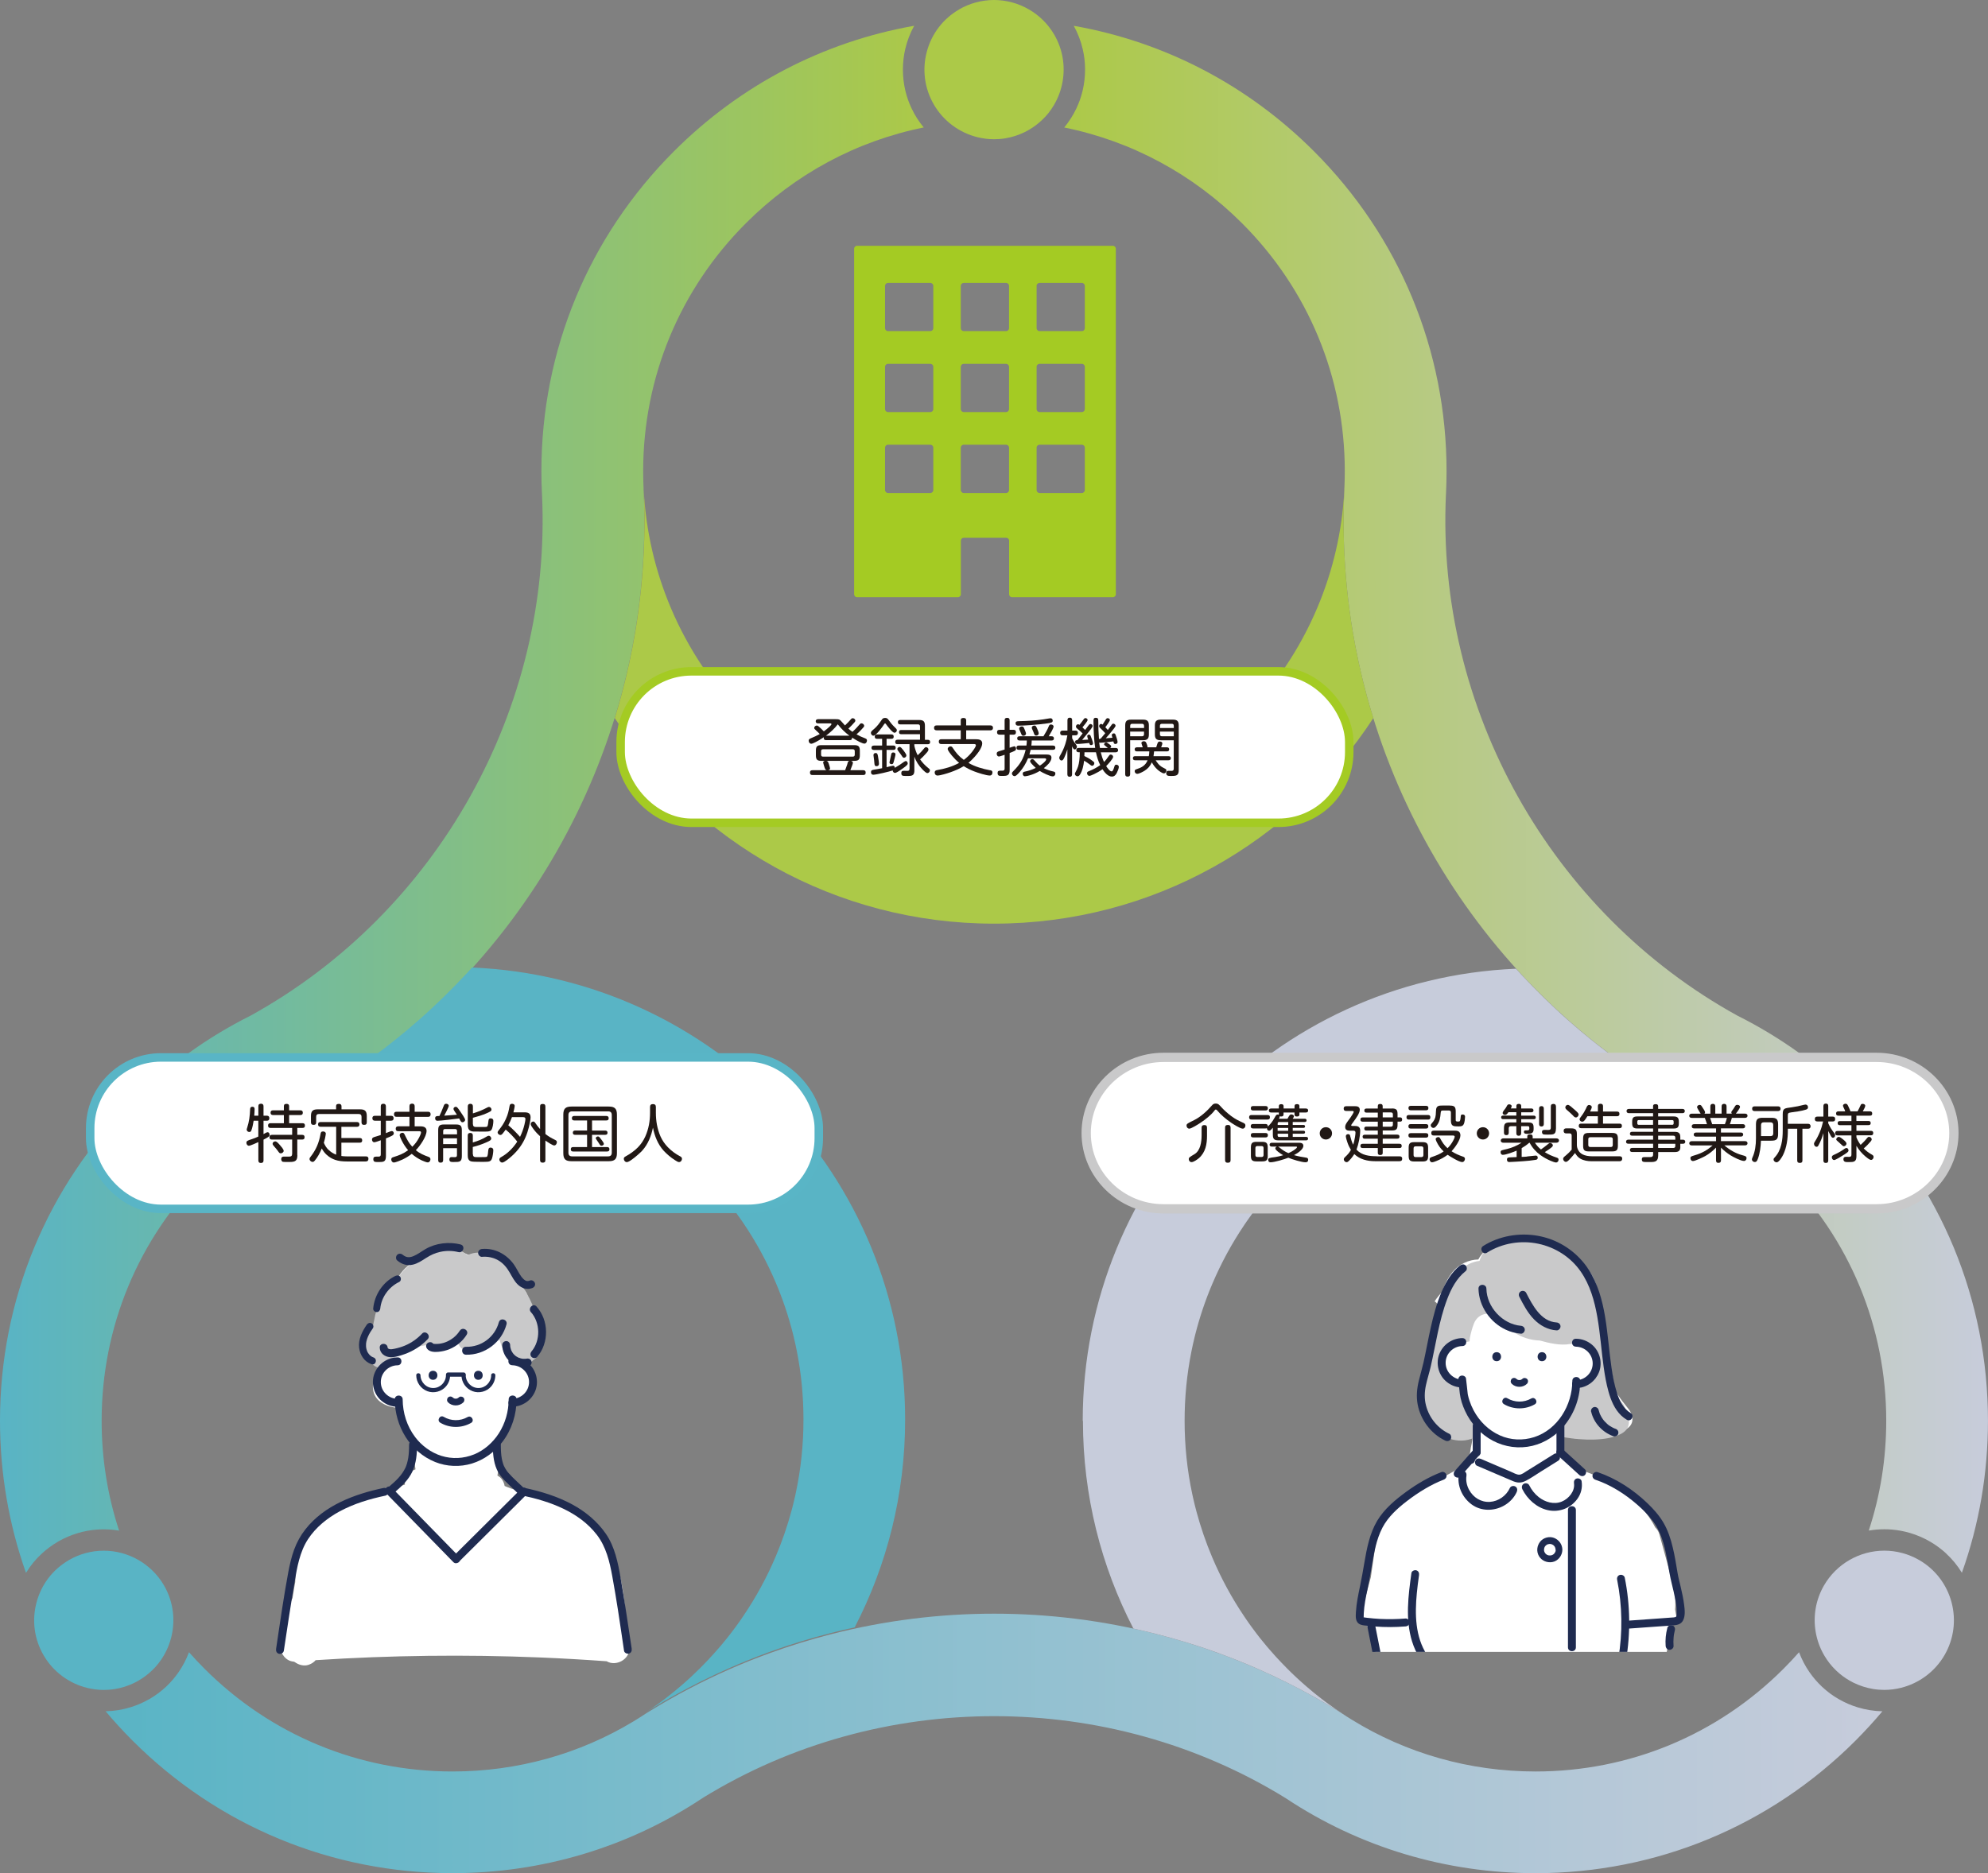 <?xml version="1.0" encoding="UTF-8"?>
<svg id="_レイヤー_2" data-name="レイヤー 2" xmlns="http://www.w3.org/2000/svg" width="477.46" height="450" xmlns:xlink="http://www.w3.org/1999/xlink" viewBox="0 0 477.46 450">
  <rect x="0" y="0" width="477.46" height="450" fill="#808080" stroke="none"/>
  <defs>
    <style>
      .cls-1, .cls-2, .cls-3, .cls-4 {
        fill: none;
      }

      .cls-5 {
        fill: #c7ccdb;
      }

      .cls-6 {
        fill: #c9c9ca;
      }

      .cls-7 {
        fill: #211815;
      }

      .cls-2 {
        stroke: #c9c9ca;
        stroke-width: 2.23px;
      }

      .cls-2, .cls-3, .cls-4 {
        stroke-miterlimit: 10;
      }

      .cls-8 {
        fill: url(#linear-gradient-3);
      }

      .cls-9 {
        fill: url(#linear-gradient-2);
      }

      .cls-10 {
        fill: #59b4c5;
      }

      .cls-11 {
        fill: url(#linear-gradient);
      }

      .cls-3 {
        stroke: #a4cb23;
      }

      .cls-3, .cls-4 {
        stroke-width: 2.04px;
      }

      .cls-12 {
        clip-path: url(#clippath-1);
      }

      .cls-13 {
        fill: #fff;
      }

      .cls-14 {
        fill: #1f2b50;
      }

      .cls-4 {
        stroke: #59b5c6;
      }

      .cls-15 {
        fill: #acc948;
      }

      .cls-16 {
        fill: #a4cb23;
      }

      .cls-17 {
        clip-path: url(#clippath);
      }
    </style>
    <linearGradient id="linear-gradient" x1="5.83" y1="418.83" x2="432.57" y2="418.83" gradientTransform="translate(457.93) rotate(-180) scale(1 -1)" gradientUnits="userSpaceOnUse">
      <stop offset="0" stop-color="#c7ccdb"/>
      <stop offset="1" stop-color="#59b4c5"/>
    </linearGradient>
    <linearGradient id="linear-gradient-2" x1="-19.53" y1="192.02" x2="202.33" y2="192.02" gradientTransform="translate(457.93) rotate(-180) scale(1 -1)" gradientUnits="userSpaceOnUse">
      <stop offset="0" stop-color="#c7ccdb"/>
      <stop offset="1" stop-color="#acc948"/>
    </linearGradient>
    <linearGradient id="linear-gradient-3" x1="236.07" y1="192.02" x2="457.93" y2="192.02" gradientTransform="translate(457.93) rotate(-180) scale(1 -1)" gradientUnits="userSpaceOnUse">
      <stop offset="0" stop-color="#acc948"/>
      <stop offset="1" stop-color="#59b4c5"/>
    </linearGradient>
    <clipPath id="clippath">
      <rect class="cls-1" x="317.21" y="293.99" width="95.72" height="102.85"/>
    </clipPath>
    <clipPath id="clippath-1">
      <rect class="cls-1" x="61.29" y="297.46" width="95.72" height="102.85"/>
    </clipPath>
  </defs>
  <g id="_レイヤー_5" data-name="レイヤー 5">
    <g>
      <g id="template">
        <g>
          <path class="cls-5" d="M445.23,404.28h0c-.35-.17-.7-.36-1.04-.56-1.18-.68-2.25-1.49-3.19-2.39-1.13-1.08-2.09-2.3-2.86-3.62-1.04-1.76-1.73-3.69-2.07-5.69-.63-3.7-.02-7.64,2-11.14,2.98-5.16,8.53-8.36,14.49-8.36,2.93,0,5.81.78,8.35,2.24,3.87,2.23,6.63,5.84,7.79,10.15,1.15,4.32.56,8.82-1.67,12.69-2.3,3.98-6.13,6.8-10.5,7.88h0c-1.29.32-2.62.49-3.98.49-.91,0-1.81-.07-2.69-.22-1.59-.26-3.15-.76-4.61-1.47Z"/>
          <path class="cls-10" d="M16.56,374.77c2.54-1.47,5.43-2.24,8.35-2.24,5.96,0,11.51,3.21,14.49,8.36,2.02,3.5,2.63,7.44,2,11.15-.34,2-1.04,3.93-2.07,5.69-.77,1.32-1.72,2.54-2.86,3.61-.95.9-2.01,1.71-3.19,2.39-.34.2-.69.39-1.05.56h0c-1.46.71-3.02,1.21-4.61,1.47-.89.15-1.78.22-2.69.22-1.36,0-2.7-.17-3.99-.49h0c-4.37-1.08-8.2-3.9-10.49-7.87-2.23-3.87-2.83-8.37-1.67-12.69,1.16-4.32,3.92-7.92,7.79-10.15Z"/>
          <path class="cls-15" d="M230.38,2.24C232.92.78,235.81,0,238.73,0c5.96,0,11.51,3.21,14.49,8.36,2.02,3.5,2.63,7.44,2,11.15-.34,2-1.04,3.93-2.07,5.69-.77,1.32-1.72,2.54-2.86,3.61-.95.9-2.01,1.71-3.19,2.39-.34.2-.69.39-1.05.56h0c-1.46.71-3.02,1.21-4.61,1.47-.89.15-1.78.22-2.69.22-1.36,0-2.7-.17-3.99-.49h0c-4.37-1.08-8.2-3.9-10.49-7.87-2.23-3.87-2.83-8.37-1.67-12.69,1.16-4.32,3.92-7.92,7.79-10.15Z"/>
        </g>
        <g>
          <path class="cls-11" d="M35.71,408.27c.05-.03.1-.05.15-.08,1.48-.86,2.82-1.86,4.02-2.98,1.12-1.05,2.11-2.2,2.96-3.43,1.06-1.51,1.91-3.15,2.55-4.86,1.19,1.35,2.44,2.68,3.73,3.97,15.91,15.91,37.06,24.68,59.57,24.68,15.57,0,30.5-4.2,43.49-12.06,1.04-.63,2.07-1.28,3.08-1.96.03-.02.06-.04.09-.05l.47-.29c6.23-3.85,12.73-7.27,19.43-10.22,3.11-1.37,6.26-2.64,9.45-3.79,4.87-1.78,9.88-3.33,14.9-4.61,12.76-3.27,25.93-4.93,39.15-4.93,13.22,0,26.39,1.66,39.14,4.93,5.02,1.28,10.03,2.83,14.9,4.61,3.19,1.16,6.34,2.43,9.45,3.8,6.64,2.92,13.09,6.31,19.27,10.12l.62.39s.06.04.08.05c.79.53,1.59,1.04,2.39,1.53,13.15,8.13,28.33,12.48,44.18,12.48,22.51,0,43.66-8.76,59.57-24.68,1.29-1.28,2.54-2.62,3.73-3.97.64,1.71,1.49,3.35,2.55,4.86.86,1.23,1.85,2.38,2.96,3.43,1.2,1.13,2.54,2.13,4.02,2.98.05.03.1.06.15.08,1.39.79,2.85,1.42,4.36,1.88,1.93.59,3.95.92,5.98.96-2.05,2.44-4.23,4.81-6.47,7.06-20.53,20.52-47.82,31.83-76.85,31.83-21.52,0-42.26-6.23-59.99-18.02,0,0-.02,0-.02-.01,0,0-.02,0-.03-.02,0,0-.02-.01-.03-.02h0c-42.49-26.19-97.39-26.2-139.9-.03l-.26.19-.06.02c-17.69,11.7-38.36,17.88-59.8,17.88-29.03,0-56.32-11.31-76.85-31.83-2.25-2.25-4.42-4.62-6.48-7.06,2.03-.04,4.05-.36,5.98-.96,1.51-.46,2.98-1.09,4.37-1.88Z"/>
          <path class="cls-9" d="M467.36,373.15c-1.16-1.06-2.44-2.01-3.84-2.82-.01,0-.03-.02-.04-.02-1.49-.86-3.08-1.54-4.72-2.03-1.45-.43-2.95-.71-4.46-.83-.58-.05-1.16-.07-1.75-.07-1.26,0-2.5.11-3.73.32,2.79-8.47,4.2-17.34,4.2-26.39,0-22.5-8.77-43.66-24.68-59.57-5.45-5.45-11.51-10.06-18.04-13.77-1.31-.75-2.65-1.45-4-2.13-.03-.02-.06-.03-.09-.05l-.28-.14-.02-.02c-6.38-3.49-12.53-7.42-18.37-11.74-2.72-2.01-5.37-4.11-7.95-6.28-3.95-3.32-7.78-6.89-11.41-10.6-9.5-9.74-17.74-20.68-24.48-32.52-6.75-11.84-11.96-24.48-15.49-37.57-1.35-4.98-2.46-10.1-3.32-15.21-.56-3.36-1.02-6.74-1.36-10.13-.81-7.91-1.04-15.9-.66-23.86v-.13s0-.03,0-.05v-.2c.01-.07.01-.14.02-.21.06-1.32.09-2.64.09-3.93,0-22.51-8.76-43.66-24.68-59.57-11.8-11.8-26.53-19.73-42.7-23,1.16-1.41,2.15-2.96,2.94-4.63.64-1.36,1.14-2.79,1.49-4.28h0c.37-1.6.57-3.27.57-4.98,0-.05,0-.11,0-.16,0-1.62-.2-3.21-.55-4.73-.46-2-1.2-3.9-2.16-5.65,21.89,3.87,41.82,14.27,57.7,30.16,20.52,20.53,31.83,47.82,31.83,76.85,0,1.79-.05,3.58-.13,5.31,0,.12,0,.24-.02.37-2.38,51.21,25.09,100.32,70,125.1h0c10.44,5.22,19.98,12.1,28.35,20.47,20.53,20.53,31.83,47.82,31.83,76.85,0,12.57-2.1,24.85-6.26,36.52-1.05-1.73-2.34-3.3-3.85-4.68Z"/>
          <path class="cls-8" d="M31.83,264.46c8.37-8.36,17.9-15.25,28.35-20.47h0c44.91-24.79,72.39-73.9,70-125.09,0-.13-.01-.26-.02-.39-.09-1.73-.13-3.52-.13-5.31,0-29.03,11.31-56.32,31.83-76.85,15.88-15.88,35.81-26.29,57.7-30.16-.97,1.75-1.7,3.65-2.16,5.65-.35,1.52-.54,3.1-.55,4.73,0,.05,0,.11,0,.16,0,1.71.2,3.38.57,4.98h0c.35,1.5.85,2.93,1.49,4.28.78,1.67,1.77,3.23,2.94,4.63-16.17,3.27-30.9,11.2-42.7,23-15.91,15.91-24.68,37.07-24.68,59.57,0,1.29.03,2.6.09,3.92,0,.07,0,.14,0,.21v.21s.01.04.01.05v.13c.38,7.95.15,15.94-.66,23.86-.35,3.39-.8,6.77-1.36,10.13-.86,5.11-1.97,10.22-3.32,15.21-3.53,13.1-8.75,25.74-15.49,37.58-6.75,11.84-14.98,22.78-24.48,32.52-3.62,3.71-7.46,7.28-11.4,10.6-2.58,2.17-5.24,4.27-7.96,6.28-5.84,4.32-11.98,8.24-18.35,11.73l-.35.19s-.05.03-.07.04c-1.35.67-2.68,1.38-4,2.13-6.52,3.71-12.59,8.32-18.04,13.78-15.91,15.91-24.68,37.07-24.68,59.57,0,9.06,1.41,17.92,4.2,26.39-1.22-.22-2.46-.32-3.72-.32-.59,0-1.17.02-1.75.07-1.51.12-3,.4-4.46.84-1.64.48-3.22,1.16-4.71,2.02-.01,0-.03.02-.04.03-1.4.81-2.68,1.76-3.84,2.82-1.5,1.37-2.79,2.95-3.85,4.68C2.11,366.16,0,353.89,0,341.31c0-29.03,11.31-56.32,31.83-76.85Z"/>
          <path class="cls-5" d="M260.09,341.31c0,18,4.38,34.98,12.12,49.93,1.89.41,3.78.86,5.66,1.34,2.48.63,4.96,1.33,7.42,2.09.81.25,1.62.51,2.43.77.46.15.91.3,1.37.45,1.23.41,2.46.85,3.68,1.29.24.09.48.18.72.27,2.94,1.08,5.85,2.26,8.72,3.53,0,0,0,0,0,0,4.57,2.01,9.04,4.24,13.4,6.67.79.44,1.58.89,2.37,1.35.78.46,1.57.92,2.34,1.39.39.23.77.47,1.16.71l.62.39s.06.04.08.05c.13.08.25.17.38.25-1.2-.79-2.38-1.61-3.53-2.45-.29-.21-.58-.43-.86-.64-.25-.19-.5-.38-.75-.57-.46-.35-.92-.72-1.38-1.09-.21-.16-.41-.33-.62-.5-.54-.44-1.07-.89-1.6-1.35-.27-.23-.53-.46-.79-.69-.26-.23-.52-.46-.78-.7-.26-.23-.52-.47-.78-.71-.77-.71-1.53-1.45-2.28-2.2-.48-.48-.96-.97-1.43-1.47-.02-.01-.03-.03-.04-.04-.97-1.01-1.91-2.05-2.81-3.1-.23-.26-.46-.53-.68-.79-.5-.59-.98-1.18-1.46-1.78-.17-.22-.34-.43-.51-.65-.21-.26-.41-.52-.6-.78-.38-.5-.76-1.01-1.13-1.52-.14-.19-.27-.38-.41-.57-.24-.33-.47-.67-.7-1-.19-.28-.38-.56-.57-.84-3.02-4.47-5.6-9.23-7.72-14.25-1.51-3.57-2.76-7.21-3.76-10.92-.09-.34-.18-.68-.26-1.01-.06-.23-.12-.47-.18-.7-.14-.57-.27-1.14-.4-1.71-.07-.29-.13-.58-.19-.87-1.22-5.73-1.83-11.6-1.83-17.58,0-5.62.54-11.15,1.62-16.56.06-.34.14-.68.21-1.01.05-.25.11-.5.16-.75.13-.59.27-1.17.41-1.76.06-.26.13-.51.19-.77,1.04-4.06,2.37-8.04,4.02-11.93,2.12-5.01,4.7-9.78,7.72-14.25.19-.28.38-.56.57-.84.91-1.32,1.86-2.61,2.85-3.87.21-.27.42-.54.64-.81.17-.21.34-.42.51-.64.31-.38.61-.75.93-1.12,1.53-1.81,3.15-3.57,4.84-5.26,2.48-2.48,5.09-4.79,7.83-6.93.27-.22.55-.43.82-.63.27-.21.55-.42.83-.62s.56-.41.84-.61c.28-.2.56-.41.84-.6.18-.13.36-.25.54-.38.28-.19.56-.38.84-.57.28-.19.56-.38.84-.56,4.23-2.78,8.7-5.17,13.41-7.16,4.86-2.05,9.87-3.64,14.99-4.74.34-.07.68-.14,1.03-.21.34-.07.68-.14,1.03-.2.31-.06.62-.12.94-.17.38-.07.75-.13,1.13-.19.25-.04.5-.08.76-.12.53-.08,1.06-.16,1.6-.23.6-.08,1.21-.16,1.81-.23.08,0,.17-.02.25-.03.61-.07,1.23-.13,1.84-.18.72-.06,1.45-.12,2.17-.16.68-.04,1.37-.08,2.05-.1,1.06-.04,2.13-.06,3.19-.06.41,0,.83,0,1.24,0,.38,0,.77.01,1.14.02.08,0,.15,0,.23,0,.37,0,.73.02,1.1.04.36.01.71.03,1.07.05.47.03.93.05,1.39.09.82.06,1.63.13,2.44.21.47.05.94.1,1.41.16.33.04.67.08,1,.12.26.03.53.07.79.11.24.03.48.07.72.1.09.01.18.03.26.04.29.05.58.09.87.14.36.06.73.12,1.1.18.99.18,1.99.37,2.98.58.03,0,.05,0,.08.02.33.07.66.14.99.22.68.15,1.36.32,2.04.49,5.78,1.46,11.36,3.54,16.67,6.19-.03-.02-.06-.03-.09-.05l-.28-.14-.02-.02c-2.39-1.31-4.76-2.68-7.08-4.11-.77-.47-1.54-.95-2.31-1.44-2.1-1.34-4.18-2.74-6.22-4.18-.19-.13-.38-.27-.58-.41-.74-.52-1.47-1.05-2.2-1.59,0,0,0,0-.02,0-2.5-1.86-4.96-3.78-7.35-5.78-.2-.16-.39-.33-.59-.49-.99-.83-1.96-1.68-2.94-2.54-.49-.43-.97-.86-1.45-1.3-.5-.45-1-.91-1.5-1.38-1.88-1.75-3.73-3.55-5.52-5.39-.89-.91-1.77-1.84-2.64-2.77-.23-.24-.45-.48-.67-.73l-.71-.78c-57.89,2.41-104.07,50.11-104.07,108.59Z"/>
          <path class="cls-10" d="M113.37,232.43l-.71.78c-.22.24-.45.49-.67.73-.87.94-1.75,1.86-2.64,2.77-1.79,1.84-3.64,3.64-5.52,5.39-.5.46-1,.92-1.5,1.38-.48.44-.96.87-1.45,1.3-.97.86-1.95,1.71-2.94,2.54-.2.16-.39.33-.59.49-2.39,1.99-4.84,3.92-7.35,5.78,0,0,0,0-.02,0-.73.54-1.46,1.07-2.2,1.59-.19.14-.38.28-.58.41-2.04,1.44-4.11,2.84-6.22,4.18-.77.49-1.53.97-2.31,1.44-2.32,1.43-4.69,2.8-7.08,4.11l-.02.02-.28.14s-.06.03-.09.05c5.32-2.65,10.9-4.72,16.67-6.19.68-.17,1.36-.33,2.04-.49.33-.08.66-.15.99-.22.03,0,.05,0,.08-.02.99-.21,1.98-.41,2.98-.58.37-.06.73-.13,1.1-.18.29-.05.58-.09.87-.14.09-.01.18-.03.26-.04.24-.04.48-.07.72-.1.26-.04.53-.08.79-.11.33-.04.67-.08,1-.12.47-.06.94-.11,1.41-.16.81-.08,1.63-.15,2.44-.21.46-.04.93-.06,1.39-.09.35-.02.71-.04,1.07-.05.37-.02.73-.03,1.1-.04.07,0,.15,0,.23,0,.38,0,.76-.02,1.14-.02.41,0,.83,0,1.24,0,1.07,0,2.13.02,3.19.06.68.03,1.37.06,2.05.1.72.04,1.45.1,2.17.16.62.05,1.23.11,1.84.18.09,0,.17.02.25.03.6.07,1.21.14,1.81.23.53.07,1.07.14,1.6.23.25.04.5.08.76.12.38.06.75.12,1.13.19.31.05.62.11.94.17.34.06.69.13,1.03.2.34.07.68.14,1.03.21,5.12,1.1,10.13,2.68,14.99,4.74,4.7,1.99,9.18,4.38,13.41,7.16.28.18.56.37.84.56s.56.38.84.57c.18.13.36.25.54.38.28.2.56.4.84.6.28.2.56.41.84.61s.55.41.83.62c.28.21.55.42.82.63,2.74,2.13,5.35,4.44,7.83,6.93,1.69,1.69,3.31,3.45,4.84,5.26.31.37.62.74.93,1.12.17.21.34.42.51.64.22.27.43.54.64.81.99,1.26,1.94,2.56,2.85,3.87.19.28.38.56.57.84,3.02,4.47,5.6,9.24,7.72,14.25,1.65,3.89,2.98,7.87,4.02,11.93.07.26.13.51.19.77.14.59.28,1.17.41,1.76.06.25.11.5.16.75.07.34.14.68.21,1.01,1.08,5.41,1.62,10.94,1.62,16.56,0,5.97-.61,11.84-1.83,17.58-.06.29-.12.58-.19.87-.13.57-.26,1.14-.4,1.71-.06.23-.12.47-.18.7-.09.34-.17.68-.26,1.01-1,3.71-2.25,7.35-3.76,10.92-2.12,5.02-4.7,9.78-7.72,14.25-.19.28-.38.56-.57.84-.23.34-.47.67-.7,1-.14.19-.27.38-.41.57-.37.51-.75,1.02-1.13,1.52-.2.26-.4.52-.6.78-.17.22-.34.43-.51.65-.48.6-.96,1.19-1.46,1.78-.22.27-.45.53-.68.79-.91,1.05-1.85,2.09-2.81,3.1,0,.01-.02.03-.04.04-.47.49-.95.98-1.43,1.47-.75.75-1.51,1.48-2.28,2.2-.26.24-.52.48-.78.71-.26.24-.52.47-.78.7-.26.23-.52.47-.79.69-.53.46-1.06.91-1.6,1.35-.21.17-.41.34-.62.5-.46.37-.92.73-1.38,1.09-.25.19-.5.38-.75.57-.29.22-.58.43-.86.64-1.16.85-2.33,1.67-3.53,2.45.13-.08.25-.16.38-.25.03-.02.05-.04.08-.05l.62-.39c.39-.24.77-.48,1.16-.71.78-.47,1.56-.93,2.34-1.39.78-.46,1.57-.91,2.37-1.35,4.36-2.43,8.84-4.66,13.4-6.67,0,0,0,0,0,0,2.87-1.26,5.78-2.44,8.72-3.53.24-.09.48-.18.72-.27,1.22-.44,2.44-.87,3.68-1.29.45-.15.91-.31,1.37-.45.81-.26,1.62-.52,2.43-.77,2.46-.76,4.94-1.46,7.42-2.09,1.88-.48,3.77-.93,5.66-1.34,7.75-14.95,12.12-31.93,12.12-49.93,0-58.48-46.18-106.17-104.07-108.59Z"/>
          <path class="cls-15" d="M147.64,172.5c19.39,29.74,52.95,49.39,91.1,49.39,38.15,0,71.7-19.65,91.09-49.38-.58-1.85-1.12-3.72-1.62-5.59-1.35-4.98-2.46-10.1-3.32-15.21-.56-3.36-1.02-6.74-1.36-10.13-.8-7.83-1.03-15.73-.67-23.6-.53,9.69-2.71,19.1-6.48,28.02-4.24,10.03-10.32,19.04-18.06,26.79-7.75,7.75-16.76,13.82-26.79,18.06-10.37,4.39-21.4,6.61-32.79,6.61-11.39,0-22.42-2.23-32.79-6.61-10.03-4.24-19.04-10.32-26.79-18.06-7.75-7.75-13.82-16.76-18.06-26.79-3.79-8.98-5.97-18.44-6.49-28.21.37,7.93.14,15.9-.67,23.79-.35,3.39-.8,6.77-1.36,10.13-.86,5.11-1.97,10.22-3.32,15.21-.5,1.87-1.05,3.74-1.62,5.59Z"/>
        </g>
      </g>
      <g>
        <g class="cls-17">
          <g>
            <path class="cls-13" d="M403.34,389.37c-.16-.56-.44-1.06-.81-1.46-.07-.43-.14-.85-.22-1.28.03-.44.06-.87.06-1.31.02-1.98-.38-3.97-.88-5.88-.95-3.63-1.97-7.25-2.96-10.87-.17-.63-.53-1.19-1-1.64-.94-1.85-2.16-3.56-3.56-5.1-4.29-4.71-10.2-7.38-16.16-9.37-.12-.15-.23-.29-.35-.44-.03-.04-.06-.07-.08-.1-.68-.9-1.3-1.88-2.06-2.71-.58-.63.08-1.31-.73-1.68.08-.61-.38-1.04-.34-1.7.54-.1.21-.29.74-.42-.07-.11-.12-.23-.18-.35-.01-.03-.02-.06-.04-.1.26.15.58.23.96.23.3,0,.59-.02.89-.04,1.02.47,2.25.42,3.39.36,2.05-.11,4.11-.4,6.12-.84,1.6-.35,3.86-.67,5.1-1.83,1.28-1.2.96-2.96-.02-4.24-1.09-1.41-2.21-2.66-3.08-4.24-.11-.21-.22-.41-.33-.62-.25-2.45-.95-4.94-1.43-7.03-.52-2.22-1.11-4.68-1.87-7.14-.09-1.07-.16-2.15-.24-3.22-.03-.46-.2-.83-.44-1.11.16-.45.36-.89.6-1.31.04-.07.1-.14.15-.2-.18-.9-.36-1.79-.55-2.69-.6-2.87-1.76-5.7-4.04-7.64-1.36-1.16-2.96-2.11-4.7-2.82-.67-.55-1.38-1.04-2.12-1.44-3.24-1.75-6.67-1.74-10.22-1.26-1.73.23-3.47.58-4.96,1.54-1.27.81-2.23,1.88-2.93,3.15-2.29.04-4.57,1.11-6.08,2.89-1.22,1.44-2,3.12-2.58,4.89-.7.71-1.32,1.47-1.84,2.29.55.3.94.87.9,1.71-.04.71.04,1.4.13,2.09-1.72,5.07-3.06,10.25-3.49,15.62-.28,3.59-.24,7.38,2.71,9.9,2.52,2.15,5.72,2.64,8.91,2.79-.06.91-.18,1.83-.4,2.76-.01.05-.03.11-.04.16-.03.18-.06.37-.08.55-.15,1-.32,2.02-.43,3.05-.86.54-1.73,1.08-2.59,1.62-1.97,1.09-3.93,2.18-5.89,3.29-1.7.96-3.52,1.84-5.12,2.94-.26.18-.5.38-.73.59-.25.08-.5.2-.73.35-2.1,1.35-3.87,3.09-5.18,5.21-1.32,2.13-1.97,4.53-2.33,6.99-.32,2.22-.65,4.44-.96,6.66l-2.56,9.53c.7.42,1.25,1.12,1.58,1.94.6,1.49,1.19,2.98,1.79,4.47h.08c.05.68.12,1.37.23,2.07.13.81,1.04,1.35,1.8,1.37,21.62.45,43.24.28,64.85-.49.88.92,2.76.91,3.23-.69.23-.78.29-1.53.21-2.26h.5c-.05-.71-.11-1.43-.2-2.14-.19-1.59,1.34-2.96,2.81-3.19,0,0,0,0,0,0-.07-.05-.13-.1-.2-.14Z"/>
            <path class="cls-6" d="M389.92,337.4c-2.01-2.19-2.94-5.21-3.03-8.39-1.15-4.15-2.04-8.38-2.73-12.62-1.09-6.75-3.03-15.76-11.18-17.01-.05,0-.09-.01-.14-.01-.91-.08-2.45-1.25-3.49-1.5-2.67-.63-5.47-.31-8.13.21-2.71.53-5.06,2.1-5.88,4.83-4.11.46-6.16,3.84-7.46,7.41-3.05,8.36-10.21,23.88-4.05,32.14,2.51,3.36,7.18,4.75,10.92,2.58,1.03-.6,1.24-2.09.38-2.93-2.44-2.38-2.52-5.99-4.23-8.81-1.09-1.8-2.76-3.36-4.81-3.84.32-1.22.47-3.96,1.3-4.92.65-.75,1.95-.19,2.51-1.58.28-.77,1.4-.55,1.99-.57.38,0,.74-.05,1.07-.16-.01-.3.01-.59.07-.88.24-1.17.54-2.31.98-3.42,1.06-2.7,4.56-3.23,6.13-.58.31.52.49,1.12.9,1.57.36.4.87.64,1.38.83.39.15.79.25,1.19.32,1.83,1.2,3.98,1.9,6.22,1.97,2.08.58,4.89,1.27,7.19.84,1.12-.06,2.28-.38,3.27-.06,2.6.85,2.63,5.76,3.27,8.01-.01,0-.03,0-.04,0-2.41.17-3.71,1.83-4.74,3.87-1.33,2.62-2.63,5.26-3.94,7.89-.49.97-.15,2.53,1.12,2.74,3.76.63,10.02,1.03,13.5-.94,1.19-.67,1.68-1.56,1.76-2.56.11-1.37-.56-2.94-1.28-4.42Z"/>
            <g>
              <g>
                <path class="cls-14" d="M377.63,331.72c-.02,5.85-3.51,11.69-9.15,13.52-2.69.87-5.68.75-8.25-.41-2.74-1.23-4.91-3.38-6.32-6.03-.4-.76-.72-1.52-.99-2.33-.14-.43-.27-.87-.36-1.31-.02-.08-.03-.15-.04-.23-.04-.23.02.15-.02-.12-.15-1.22-.24-2.45-.41-3.66-.07-.51-.72-.79-1.17-.66-.55.15-.73.66-.66,1.17-.06-.4-.02-.12,0-.02.01.1.02.2.03.3.03.3.06.61.1.91.07.63.13,1.26.21,1.89.18,1.47.65,2.87,1.27,4.22,1.38,3,3.75,5.62,6.69,7.16,2.91,1.53,6.28,1.98,9.48,1.22,3.05-.73,5.82-2.57,7.78-5,2.42-3.01,3.7-6.76,3.71-10.61,0-1.22-1.9-1.23-1.9,0h0Z"/>
                <path class="cls-14" d="M378.49,323.52c2.2.03,4.03,1.81,4.03,4.03s-1.83,4.01-4.03,4.03c-1.22.01-1.23,1.92,0,1.9,2.5-.03,4.7-1.58,5.58-3.93.85-2.27.12-5-1.76-6.54-1.09-.9-2.41-1.39-3.83-1.4-1.22-.01-1.23,1.89,0,1.9h0Z"/>
                <path class="cls-14" d="M351.22,321.46c-2.5.03-4.7,1.58-5.58,3.93-.85,2.27-.12,5,1.76,6.54,1.09.9,2.41,1.39,3.83,1.4,1.22.01,1.23-1.89,0-1.9-2.2-.03-4.03-1.81-4.03-4.03s1.83-4.01,4.03-4.03c1.22-.01,1.23-1.92,0-1.9h0Z"/>
              </g>
              <g>
                <path class="cls-14" d="M370.34,327.01c1.4,0,1.4-2.17,0-2.17s-1.4,2.17,0,2.17h0Z"/>
                <path class="cls-14" d="M359.46,327.01c1.4,0,1.4-2.17,0-2.17s-1.4,2.17,0,2.17h0Z"/>
              </g>
              <path class="cls-14" d="M363.05,332.41c.98,1,2.72,1,3.7.01.3-.3.33-.85,0-1.15-.32-.3-.83-.32-1.15,0-.05.05-.1.09-.15.14.05-.04.11-.08.17-.13-.12.09-.24.16-.38.22.06-.03.13-.05.19-.08-.16.07-.32.11-.49.13.07,0,.14-.02.22-.03-.17.02-.34.02-.51,0,.07,0,.14.02.22.03-.16-.02-.31-.06-.46-.12.06.03.13.05.19.08-.14-.06-.26-.13-.38-.22.05.04.11.08.17.13-.06-.05-.12-.1-.18-.16-.3-.31-.86-.32-1.15,0-.3.33-.32.83,0,1.15h0Z"/>
              <path class="cls-14" d="M367.77,335.96c-1.78,1.02-3.99,1-5.75-.05-.9-.54-1.73.87-.82,1.41,2.25,1.34,5.13,1.35,7.4.05.91-.52.09-1.93-.82-1.41h0Z"/>
              <g>
                <path class="cls-14" d="M353.71,342.5v6.43c0,.51.44.95.95.95s.95-.44.95-.95v-6.43c0-.51-.44-.95-.95-.95s-.95.44-.95.95h0Z"/>
                <path class="cls-14" d="M373.82,342.5v6.43c0,.51.44.95.95.95s.95-.44.95-.95v-6.43c0-.51-.44-.95-.95-.95s-.95.44-.95.95h0Z"/>
              </g>
              <path class="cls-14" d="M337.58,388.82c-2.05.17-4.12.2-6.17.1-1.06-.06-2.11-.15-3.16-.28-.18-.02-.35-.04-.53-.07-.08-.01-.16-.04-.23-.05-.32-.04-.01-.06-.04,0,.01-.03.06.06.07.06,0,0,0-.27,0-.25,0-.26,0-.52.02-.78.1-1.94.49-3.85.89-5.75.37-1.77.69-3.54.99-5.32.54-3.22,1.09-6.6,2.62-9.52,1.35-2.57,3.61-4.63,5.93-6.4,2.65-2.03,5.71-3.93,8.75-5.09.48-.18.81-.64.66-1.17-.13-.46-.69-.85-1.17-.66-3.04,1.16-5.89,2.85-8.51,4.76-2.61,1.91-5.25,4.12-6.93,6.93-1.82,3.05-2.51,6.67-3.1,10.13-.32,1.85-.63,3.69-1.02,5.53-.43,2.07-.87,4.15-1,6.26-.07,1.15-.18,2.53,1.11,3.03.52.2,1.11.22,1.65.28.61.07,1.22.13,1.83.18,2.44.19,4.9.18,7.34-.02.51-.04.95-.41.95-.95,0-.48-.44-.99-.95-.95h0Z"/>
              <path class="cls-14" d="M390.37,391.3c2.63-.19,5.26-.38,7.89-.57,1.28-.09,2.56-.16,3.83-.28.87-.08,1.68-.33,2.11-1.13.59-1.09.44-2.54.29-3.72-.19-1.5-.5-2.97-.85-4.44-.26-1.08-.55-2.16-.73-3.26-.35-2.04-.66-4.08-1.15-6.1-.49-2.07-1.16-4.14-2.24-5.99-1.01-1.72-2.37-3.26-3.81-4.64-3.39-3.27-7.56-6.01-12.04-7.52-.49-.16-1.04.19-1.17.66-.14.52.18,1.01.66,1.17,3.66,1.23,7.08,3.4,9.99,5.93,1.43,1.24,2.79,2.59,3.9,4.12,1.15,1.57,1.9,3.32,2.45,5.18.93,3.16,1.2,6.44,1.98,9.63.32,1.3.63,2.6.88,3.91.06.33.12.66.17,1,.01.08.02.16.03.23.04.3-.02-.19.02.12.02.18.04.36.06.54.05.58.06,1.15.03,1.74-.01.23.05-.21,0,0-.01.06-.02.12-.03.18-.03.13-.07.25-.11.38.07-.24-.01-.03-.07.08.09-.19.12-.14.05-.07-.14.13.18-.06.04-.02-.21.05-.37.12-.6.13-.34.03-.67.05-1.01.07-.73.05-1.45.1-2.18.16-2.8.2-5.6.4-8.39.6-.51.04-.95.41-.95.95,0,.49.44.99.95.95h0Z"/>
              <path class="cls-14" d="M380.66,352.99c-1.53-1.39-3.06-2.78-4.59-4.17-.22-.2-.44-.4-.66-.6-.37-.33-.99-.39-1.35,0-.33.36-.39.99,0,1.35,1.53,1.39,3.06,2.78,4.59,4.17.22.2.44.4.66.6.37.33.99.39,1.35,0,.33-.36.39-.99,0-1.35h0Z"/>
              <path class="cls-14" d="M353.95,348.22c-1.32,1.5-2.65,3-3.97,4.5-.19.21-.37.42-.56.63-.33.37-.39.98,0,1.35.36.33.99.4,1.35,0,1.32-1.5,2.65-3,3.97-4.5.19-.21.37-.42.56-.63.33-.37.39-.98,0-1.35-.36-.33-.99-.4-1.35,0h0Z"/>
              <path class="cls-14" d="M353.33,351.62c1.22,0,1.23-1.9,0-1.9s-1.23,1.9,0,1.9h0Z"/>
              <path class="cls-14" d="M354.73,352.12c2.62,1.12,5.25,2.24,7.87,3.37.65.28,1.28.59,1.99.66.69.07,1.35-.14,1.96-.46,1.2-.63,2.34-1.43,3.49-2.15,1.39-.87,2.78-1.73,4.17-2.6,1.04-.65.08-2.29-.96-1.64-1.49.93-2.97,1.85-4.46,2.78-.72.45-1.44.9-2.16,1.34-.51.32-1.13.83-1.75.85-.66.01-1.44-.47-2.03-.72-.78-.33-1.56-.67-2.34-1-1.61-.69-3.22-1.38-4.83-2.07-.47-.2-1.02-.14-1.3.34-.23.4-.13,1.1.34,1.3h0Z"/>
              <path class="cls-14" d="M362.63,357.45c-.85,1.9-2.76,3.21-4.77,3.35-2.13.14-4.02-1.02-5.04-2.92-.55-1.01-.8-2.24-.62-3.34.08-.51-.13-1.02-.66-1.17-.45-.13-1.09.15-1.17.66-.47,2.83.75,5.65,3.04,7.36,2.27,1.69,5.37,1.68,7.79.32,1.33-.74,2.46-1.9,3.08-3.3.21-.47.14-1.02-.34-1.3-.41-.24-1.09-.13-1.3.34h0Z"/>
              <path class="cls-14" d="M365.63,357.77c1.19,2.37,3.4,4.39,6.03,5,2.72.64,5.5-.4,7.15-2.65.92-1.25,1.28-2.74,1.05-4.27-.07-.51-.72-.79-1.17-.66-.55.15-.74.66-.66,1.17.26,1.82-1.22,3.68-2.95,4.38-1.84.75-3.97.15-5.53-1.09-.97-.77-1.73-1.75-2.28-2.85-.23-.46-.88-.59-1.3-.34-.47.27-.57.84-.34,1.3h0Z"/>
              <path class="cls-14" d="M376.58,362.76v32.99c0,1.22,1.9,1.23,1.9,0v-32.99c0-1.22-1.9-1.23-1.9,0h0Z"/>
              <path class="cls-14" d="M338.98,377.9c-.75,5.39-1.49,11.11.15,16.41.46,1.48,1.11,2.91,1.95,4.21.67,1.02,2.31.07,1.64-.96-2.85-4.38-2.92-9.78-2.44-14.81.14-1.45.32-2.9.53-4.34.07-.51-.12-1.02-.66-1.17-.44-.12-1.1.15-1.17.66h0Z"/>
              <path class="cls-14" d="M388.39,379.51c1.24,6.22,1.35,12.67.29,18.93-.09.51.13,1.02.66,1.17.46.13,1.08-.16,1.17-.66,1.12-6.61,1.03-13.36-.29-19.94-.1-.5-.7-.79-1.17-.66-.53.14-.77.66-.66,1.17h0Z"/>
              <path class="cls-14" d="M400.44,391.11c-.36,1.39-.51,2.85-.4,4.29.04.5.41.98.95.95.48-.02.99-.42.95-.95-.05-.66-.05-1.33.01-1.99.01-.15.02-.31.05-.46-.05.24,0-.04.01-.09.01-.09.03-.18.04-.27.06-.33.13-.65.21-.97.13-.48-.16-1.05-.66-1.17-.5-.11-1.04.15-1.17.66h0Z"/>
              <path class="cls-14" d="M328.28,390.14c.48,2.45.96,4.89,1.45,7.34.1.5.7.79,1.17.66.53-.14.76-.66.66-1.17-.48-2.45-.96-4.89-1.45-7.34-.1-.5-.7-.79-1.17-.66-.53.14-.76.66-.66,1.17h0Z"/>
              <path class="cls-14" d="M373.65,372.28c0,.06,0,.12,0,.18,0,.16,0-.03,0-.04.02.07-.05.22-.07.29-.01.05-.03.13-.06.17,0-.01.08-.17.01-.04-.06.1-.11.2-.18.3-.1.15.09-.07,0,0-.04.03-.07.07-.1.11-.04.04-.25.26-.09.1-.06.06-.17.12-.24.16-.03.02-.07.03-.1.05-.14.08.15-.04-.05.02-.09.03-.19.06-.28.08-.07.01-.15.07,0,0-.04.02-.11,0-.15.01-.1,0-.2,0-.31,0-.12,0,.2.04,0,0-.06-.01-.12-.02-.17-.04-.06-.02-.11-.04-.17-.05-.09-.03-.05.02.03.02-.07,0-.19-.1-.25-.14-.04-.03-.08-.06-.12-.08-.1-.06.14.13,0,0-.06-.06-.22-.17-.24-.25.02.07.07.11.02.03-.03-.05-.06-.1-.09-.14-.02-.03-.04-.07-.06-.1-.03-.05-.13-.18-.02-.02-.05-.07-.07-.2-.09-.28,0-.04-.02-.08-.03-.12-.04-.16,0,.17,0-.05,0-.09,0-.18,0-.28,0-.02,0-.04,0-.06,0-.09,0-.08,0,.04,0,0,.02-.1.02-.12.02-.1.05-.19.08-.28.06-.19-.09.15,0-.02.03-.05.05-.1.08-.15.02-.04.05-.08.08-.12,0,0,.01-.02.02-.02.05-.07.05-.06-.02.03.01-.06.16-.17.2-.21,0,0,.14-.14.05-.05-.09.09.04-.03.06-.04.07-.05.22-.18.3-.17,0,0-.18.07-.03.02.06-.02.11-.04.17-.05.04-.01.08-.02.11-.03.01,0,.21-.04.07-.02-.14.02.06,0,.07,0,.05,0,.1,0,.15,0,.05,0,.1,0,.15,0,.18,0-.14-.04.02,0,.12.03.23.06.34.1.17.06-.09-.07,0,0,.05.04.12.06.18.1.03.02.07.04.1.06.03.02.06.04.09.07-.09-.07-.1-.08-.03-.02.07.07.14.14.2.2.14.14-.09-.15.02.02.03.05.06.1.09.14.03.05.05.1.08.15.08.14-.04-.15,0,.02.04.11.07.23.1.34.02.06.06.1,0-.04.03.06.01.18.01.24,0,.43.37.84.82.82.44-.02.82-.36.82-.82-.02-1.29-.82-2.39-2.01-2.85-1.13-.43-2.53-.06-3.3.88-.81.99-.98,2.39-.31,3.51.67,1.12,1.95,1.64,3.21,1.42,1.4-.25,2.39-1.57,2.41-2.96,0-.43-.38-.83-.82-.82-.45.02-.81.36-.82.82Z"/>
            </g>
            <path class="cls-14" d="M355.09,309.58c.08,4.19,2.81,8.16,6.61,9.88,1.14.52,2.31.83,3.56.94.51.04.95-.47.95-.95,0-.55-.44-.91-.95-.95-4.41-.39-8.19-4.51-8.27-8.92-.02-1.22-1.92-1.23-1.9,0h0Z"/>
            <path class="cls-14" d="M364.9,311.53c.98,1.91,1.99,3.85,3.51,5.41,1.45,1.48,3.34,2.53,5.43,2.66.51.03.95-.46.95-.95,0-.54-.44-.92-.95-.95-3.77-.23-5.79-4.18-7.3-7.12-.23-.46-.88-.59-1.3-.34-.46.27-.58.84-.34,1.3h0Z"/>
            <path class="cls-14" d="M350.66,304.01c-2.12,1.67-3.49,4.11-4.52,6.55-1.14,2.71-1.89,5.57-2.53,8.44-.62,2.77-1.11,5.56-1.73,8.33-.33,1.45-.76,2.87-1.11,4.32-.47,1.91-.65,3.81-.29,5.75.69,3.69,3.22,7.08,6.63,8.68.46.22,1.03.13,1.3-.34.24-.41.13-1.08-.34-1.3-2.78-1.3-4.83-3.84-5.59-6.81-.42-1.62-.36-3.27,0-4.91.32-1.46.78-2.89,1.12-4.35,1.26-5.44,1.98-11.04,3.98-16.29.96-2.51,2.27-5.02,4.43-6.72.4-.32.33-1.01,0-1.34-.4-.4-.94-.32-1.34,0h0Z"/>
            <path class="cls-14" d="M357.15,300.92c3.64-2.28,8.11-3.02,12.31-2.13,4.09.86,7.77,3.22,10.15,6.63,2.27,3.25,3.34,7.08,4.02,10.95.7,3.98.97,8.05,1.53,12.08.28,1.98.62,3.96,1.16,5.88.58,2.07,1.45,4.2,3.04,5.72.41.39.86.73,1.34,1.02,1.03.62,1.96-.99.94-1.6-1.77-1.07-2.71-2.99-3.31-4.9-.62-1.94-.99-3.97-1.29-5.98-.59-4.02-.87-8.22-1.55-12.29-.67-3.99-1.77-8.02-4.02-11.43-2.46-3.71-6.16-6.43-10.46-7.61-4.41-1.21-9.23-.79-13.34,1.25-.5.25-.98.52-1.45.82-1.01.63-.08,2.24.94,1.6h0Z"/>
            <path class="cls-14" d="M382.16,339.18c.65,2.72,2.74,4.94,5.36,5.86.46.16,1.04-.18,1.14-.65.12-.52-.16-.97-.65-1.14-.07-.03-.14-.05-.22-.08-.03-.01-.26-.11-.06-.02-.13-.06-.25-.12-.38-.18-.26-.13-.51-.28-.76-.44-.06-.04-.13-.09-.19-.13-.04-.03-.22-.17-.06-.04-.11-.09-.22-.18-.32-.27-.22-.19-.43-.4-.63-.62-.09-.1-.18-.21-.27-.32-.02-.03-.05-.06-.07-.09.06.08.07.09.03.04-.04-.05-.08-.1-.11-.15-.18-.25-.34-.51-.48-.78-.07-.12-.13-.25-.19-.38-.03-.06-.05-.12-.08-.17.08.2,0-.02-.02-.06-.11-.29-.2-.58-.27-.87-.11-.47-.68-.8-1.14-.65-.49.16-.77.64-.65,1.14h0Z"/>
          </g>
        </g>
        <g>
          <g>
            <path class="cls-13" d="M469.27,272.21c0,10-8.35,18.19-18.55,18.19h-171.3c-10.2,0-18.55-8.19-18.55-18.19s8.35-18.19,18.55-18.19h171.3c10.2,0,18.55,8.19,18.55,18.19Z"/>
            <path class="cls-2" d="M469.27,272.21c0,10-8.35,18.19-18.55,18.19h-171.3c-10.2,0-18.55-8.19-18.55-18.19s8.35-18.19,18.55-18.19h171.3c10.2,0,18.55,8.19,18.55,18.19Z"/>
          </g>
          <g>
            <path class="cls-7" d="M291.72,266.75c-.84,1.13-2.22,2.19-3.41,2.99-.45.3-2.19,1.4-2.66,1.4-.41,0-.68-.36-.68-.74,0-.42.26-.54,1.81-1.3s3.14-2.2,4.27-3.52c.27-.33.51-.47.94-.47.65,0,.88.38,1.33.86.71.77,1.49,1.46,2.32,2.1,1.22.9,1.74,1.09,3.06,1.72.26.14.41.29.41.61,0,.38-.26.74-.65.74-.59,0-2.28-1.09-2.81-1.45-1.18-.81-2.44-1.86-3.35-2.96-.08-.09-.18-.18-.3-.18s-.2.08-.29.2ZM289.89,272.84c0,2.04-.35,3.98-1.95,5.39-.38.32-1.27.95-1.75.95-.42,0-.68-.33-.68-.72s.26-.53,1.37-1.19c1.42-.85,1.71-2.91,1.71-4.54v-1.82c0-.47.23-.63.68-.63s.62.21.62.63v1.95ZM295.55,278.7c0,.47-.24.63-.69.63s-.63-.21-.63-.63v-7.82c0-.48.24-.63.69-.63s.62.21.63.63v7.82Z"/>
            <path class="cls-7" d="M300.57,268.95c-.36,0-.57-.15-.57-.54s.21-.54.57-.54h3.86c.38,0,.57.15.57.54s-.2.54-.57.54h-3.86ZM306.08,268.6c.35-.66.47-.86.77-.86.11,0,.2.04.29.09v-.57h-1.84c-.32,0-.56-.13-.56-.48s.24-.48.56-.48h1.84v-.54c0-.41.24-.5.6-.5.33,0,.54.13.54.5v.54h2.63v-.54c0-.44.26-.51.63-.51s.54.14.54.51v.54h1.54c.32,0,.56.13.56.48s-.24.48-.56.48h-1.54v.48c0,.42-.27.48-.62.48s-.56-.12-.56-.48v-.48h-2.63v.48c0,.39-.26.48-.6.48-.12,0-.2-.02-.32-.06,0,.21-.09.42-.18.6h2.05c.48-.91.62-1.04.89-1.04.26,0,.65.13.65.44,0,.17-.2.47-.29.6h2.88c.26,0,.45.11.45.39s-.2.39-.45.39h-2.87v.71h2.55c.26,0,.41.11.41.36s-.18.35-.41.35h-2.55v.68h2.55c.24,0,.41.09.41.36s-.18.35-.42.35h-2.54v.77h3.2c.29,0,.48.11.48.41s-.2.42-.48.42h-6.56c-1.1,0-1.42-.3-1.42-1.4v-1.64c-.2.24-.6.74-.91.74-.27,0-.51-.3-.51-.56v-.08c-.14.08-.23.08-.36.08h-2.96c-.36,0-.57-.14-.57-.53s.21-.54.57-.54h2.96c.35,0,.57.14.57.51v.12c.68-.68,1.15-1.24,1.57-2.05ZM300.98,266.77c-.36,0-.57-.13-.57-.53s.21-.53.57-.53h2.96c.36,0,.57.14.57.53s-.21.53-.57.53h-2.96ZM300.98,273.25c-.36,0-.57-.14-.57-.53s.21-.53.57-.53h2.96c.36,0,.57.14.57.53s-.23.53-.59.53h-2.94ZM304.48,277.64c0,1.06-.29,1.37-1.36,1.37h-1.33c-1.06,0-1.36-.32-1.36-1.37v-1.96c0-1.06.3-1.37,1.37-1.37h1.31c1.06,0,1.36.3,1.36,1.37v1.96ZM301.99,275.32c-.33,0-.48.17-.48.48v1.67c0,.32.15.48.48.48h1c.33,0,.48-.17.48-.48v-1.67c0-.33-.14-.47-.48-.48h-1ZM305.48,275.45c-.32,0-.56-.12-.56-.45s.24-.47.56-.47h6.55c.51,0,1,.15,1,.75,0,.79-1.25,1.71-2.25,2.22.98.29,1.9.45,2.9.6.32.04.51.18.51.53,0,.41-.24.59-.63.59-.95,0-3.23-.7-4.14-1.1-.95.39-3.32,1.1-4.3,1.1-.35,0-.53-.24-.53-.57,0-.41.15-.5,1.71-.69.57-.08,1.34-.26,1.89-.44-.77-.42-1.9-1.25-1.9-1.63,0-.23.2-.36.38-.44h-1.18ZM309.39,269.55h-2.17c-.26,0-.36.12-.36.38v.33h2.54v-.71ZM306.85,270.97v.68h2.54v-.68h-2.54ZM306.85,272.36v.39c0,.24.11.38.36.38h2.17v-.77h-2.54ZM307.23,275.62c.77.63,1.3,1.01,2.2,1.4.75-.27,2.08-1.12,2.08-1.44,0-.12-.15-.13-.24-.13h-4.3c.12.06.17.09.26.17Z"/>
            <path class="cls-7" d="M319.92,272.27c0,.81-.66,1.48-1.48,1.48s-1.48-.66-1.48-1.48.65-1.48,1.48-1.48,1.48.66,1.48,1.48Z"/>
            <path class="cls-7" d="M330.63,277.79h5.52c.36,0,.62.15.62.54,0,.45-.21.63-.65.63h-5.84c-1.84,0-3.65-.41-5.02-1.71-.41.65-.75,1.09-1.3,1.64-.15.15-.32.3-.54.3-.36,0-.68-.33-.68-.68,0-.24.14-.38.29-.53.6-.56,1.03-1.01,1.42-1.74-.35-.57-.63-1.16-.84-1.79-.12-.33-.38-1.18-.38-1.49,0-.33.26-.5.56-.5.39,0,.44.23.51.54.17.65.38,1.4.69,1.99.21-.59.33-1.21.44-1.83.09-.51.12-.97.12-1.06,0-.38-.2-.47-.53-.47h-.83c-.63,0-1.12-.18-1.12-.91,0-.24.08-.47.18-.68.18-.35.79-1.16,1.06-1.52.29-.41.81-1.24.81-1.4,0-.18-.17-.23-.32-.23h-1.49c-.39,0-.6-.17-.6-.57s.21-.57.6-.57h2.17c.36,0,1.1.04,1.1.86s-.95,2.11-1.58,2.96c-.39.53-.48.66-.48.75,0,.18.18.18.41.18h.48c.8,0,1.27.26,1.27,1.12,0,1.34-.41,3.3-.89,4.56,1.25,1.37,3.08,1.59,4.84,1.59ZM334.28,266.29c1.07,0,1.37.3,1.37,1.37v.77h.59c.36,0,.51.17.51.53s-.17.5-.51.5h-.59v.75c0,1.07-.3,1.37-1.37,1.37h-2.19v1h3.49c.35,0,.54.13.54.5s-.23.47-.54.47h-3.49v1.22h4c.38,0,.56.14.56.53s-.21.5-.56.5h-4v1.15c0,.42-.24.53-.62.53s-.56-.17-.56-.53v-1.15h-3.61c-.36,0-.57-.12-.57-.51s.21-.51.57-.51h3.61v-1.22h-3.11c-.35,0-.54-.13-.54-.51,0-.33.24-.45.54-.45h3.11v-1h-2.72c-.35,0-.53-.12-.53-.48s.18-.47.53-.47h2.72v-1.18h-3.61c-.35,0-.57-.12-.57-.51s.23-.51.57-.51h3.61v-1.16h-2.7c-.38,0-.54-.15-.54-.53,0-.33.24-.45.54-.45h2.7v-.54c0-.45.21-.56.63-.56.36,0,.54.18.54.54v.56h2.19ZM332.09,268.43h2.44v-.71c0-.33-.15-.48-.48-.48h-1.96v1.19ZM332.09,270.67h1.96c.33,0,.48-.17.48-.5v-.71h-2.44v1.21Z"/>
            <path class="cls-7" d="M342.96,267.86c.38,0,.57.15.57.56s-.2.54-.57.54h-4.57c-.38,0-.59-.15-.59-.56s.21-.53.59-.54h4.57ZM342.49,265.66c.36,0,.57.14.57.53s-.21.54-.57.54h-3.65c-.36,0-.57-.15-.57-.54s.21-.53.57-.53h3.65ZM342.47,270.05c.36,0,.57.13.57.53s-.2.54-.57.54h-3.64c-.36,0-.57-.13-.57-.53s.18-.54.57-.54h3.64ZM342.47,272.22c.36,0,.57.15.57.54s-.21.54-.59.54h-3.62c-.38,0-.57-.15-.57-.54s.2-.53.57-.54h3.64ZM343,277.66c0,1.06-.3,1.37-1.37,1.37h-1.95c-1.06,0-1.36-.32-1.36-1.37v-1.92c0-1.06.3-1.36,1.37-1.36h1.93c1.06,0,1.37.3,1.37,1.36v1.92ZM339.98,275.39c-.33,0-.48.17-.48.5v1.58c0,.33.15.5.48.5h1.4c.32,0,.48-.17.48-.5v-1.58c0-.35-.15-.48-.48-.5h-1.4ZM351.33,277.84c.29.11.51.23.51.56,0,.36-.27.77-.66.77-.74,0-2.85-1.3-3.5-1.75-.79.59-1.75,1.12-2.67,1.48-.26.11-.82.32-1.07.32-.38,0-.59-.38-.59-.71,0-.36.23-.45.53-.56,1-.33,1.98-.7,2.84-1.33-.75-.72-1.27-1.43-1.72-2.38-.04-.11-.2-.47-.2-.56,0-.3.35-.51.63-.51.26,0,.36.13.48.35.5.91.95,1.62,1.75,2.32.54-.53,1-1.16,1.36-1.84.11-.18.36-.72.36-.92,0-.27-.27-.29-.48-.29h-4.53c-.42,0-.62-.17-.62-.6s.23-.57.62-.57h4.95c.51,0,1.43,0,1.43,1.13s-1.37,3.02-2.13,3.82c.8.54,1.78.96,2.7,1.28ZM348.22,265.6c1.1,0,1.4.3,1.4,1.42v2.04c0,.2.06.27.17.33.08.04.17.04.5.04s.44-.11.53-1.13c.01-.26.03-.56.42-.56.36,0,.63.13.63.53s-.12,1.33-.27,1.68c-.26.62-.69.65-1.3.65-1.19,0-1.83,0-1.83-1.42v-1.92c0-.32-.17-.48-.48-.48h-1.39c-.48,0-.54.09-.59.57-.11,1.21-.21,2.13-1,3.11-.18.23-.44.51-.74.51-.32,0-.65-.3-.65-.62,0-.2.11-.33.24-.48.59-.66.88-1.16.97-2.07.03-.32.04-1.16.09-1.38.17-.8.74-.83,1.48-.83h1.81Z"/>
            <path class="cls-7" d="M357.64,272.27c0,.81-.66,1.48-1.48,1.48s-1.48-.66-1.48-1.48.65-1.48,1.48-1.48,1.48.66,1.48,1.48Z"/>
            <path class="cls-7" d="M366.77,277.82c.41-.04,1.89-.21,2.07-.21.32,0,.48.2.48.5,0,.41-.24.48-.53.53-.97.15-1.95.26-2.93.32-.77.04-2.75.2-3.4.2-.38,0-.53-.23-.53-.59s.14-.51.63-.53c.35-.02.89-.04,1.69-.07v-1.55c-.74.33-2.55,1.01-3.32,1.01-.36,0-.53-.3-.53-.63,0-.5.32-.47,1.54-.77,1.21-.3,2.44-.81,3.49-1.51h-4.36c-.33,0-.63-.15-.63-.51s.3-.53.63-.53h5.74v-.44c0-.48.32-.51.72-.51.35,0,.57.12.57.51v.44h5.69c.33,0,.63.15.63.51s-.3.53-.63.53h-5.15c.45.66.81,1.1,1.45,1.62.62-.44,1.1-.79,1.68-1.28.23-.2.33-.27.53-.27.32,0,.65.26.65.56,0,.2-.17.38-.3.48-.48.41-1.12.81-1.64,1.15.84.56,1.86.98,2.84,1.31.27.09.47.18.47.5,0,.36-.23.68-.62.68-.27,0-.97-.27-1.25-.39-.85-.36-1.71-.83-2.46-1.37-1.09-.78-1.99-1.78-2.61-2.97h-.12c-.63.56-1.09.86-1.8,1.28v2.11c.44-.02.84-.03,1.31-.08ZM364.19,266.29v-.59c0-.39.24-.51.6-.51s.56.17.56.51v.59h2.44c.29,0,.51.15.51.47s-.24.45-.51.45h-2.44v.8h3c.29,0,.5.12.5.44s-.21.42-.5.42h-3v.79h1.61c1.01,0,1.37.18,1.37,1.25v.32c0,1.03-.56,1.15-1.45,1.15-.35,0-.38,0-.56-.04-.18-.05-.32-.18-.32-.42,0-.12.03-.21.08-.26.11-.11.26-.11.45-.11h.29c.36,0,.48-.11.48-.39v-.17c0-.26-.03-.32-.12-.38s-.18-.06-.32-.06h-1.52v1.67c0,.38-.17.63-.59.63s-.57-.24-.57-.63v-1.67h-1.31c-.35,0-.51.17-.51.51v1.01c0,.42-.15.63-.59.63s-.56-.24-.56-.63v-.94c0-1.19.27-1.48,1.48-1.48h1.49v-.79h-3.15c-.29,0-.5-.12-.5-.44s.23-.42.51-.42h3.14v-.81h-1.89c-.33.44-.53.65-.84.65-.26,0-.56-.18-.56-.47,0-.27.44-.81.65-1.07.14-.17.29-.45.39-.65.14-.24.24-.35.53-.35.24,0,.6.13.6.42,0,.17-.12.42-.2.56h1.31ZM370.78,270.03c0,.38-.17.59-.57.59s-.56-.21-.56-.59v-3.71c0-.41.17-.59.59-.59.39,0,.54.23.54.59v3.71ZM373.69,271.14c0,.8-.2,1.16-.57,1.31-.32.12-.77.12-1.36.12-.51,0-.92,0-1.1-.06-.17-.06-.32-.27-.32-.57,0-.47.33-.5.65-.5.29,0,.59.01.88.01.41,0,.59-.12.59-.56v-5.01c0-.47.15-.68.65-.68.42,0,.57.24.59.63v5.3Z"/>
            <path class="cls-7" d="M380,277.28c.71.38,1.61.5,2.4.5h6.61c.36,0,.6.17.6.54,0,.42-.21.65-.63.65h-6.69c-.97,0-1.95-.15-2.79-.65-.56-.33-.89-.79-1.22-1.33-.38.51-.74.89-1.16,1.36-.38.41-.71.77-1.04.77-.36,0-.66-.38-.66-.72,0-.29.15-.42.69-.86.56-.47.89-.8,1.36-1.36v-3.37c0-.33-.14-.53-.48-.53h-.83c-.42,0-.62-.2-.62-.62s.24-.59.63-.59h1.13c1.1,0,1.42.3,1.42,1.4v2.62c0,.81.48,1.77,1.28,2.17ZM378.01,266.44c.8.71,1.13,1,1.13,1.3,0,.35-.32.71-.66.71-.26,0-.47-.2-.74-.51-.27-.29-.88-.83-1.18-1.09-.36-.29-.62-.53-.62-.81,0-.32.3-.62.62-.62s1,.62,1.45,1.03ZM383.77,267.03v-1.3c0-.42.23-.57.63-.57s.6.18.6.57v1.3h3.32c.39,0,.63.13.63.56s-.24.57-.63.57h-3.32v1.77h3.95c.38,0,.59.15.59.54s-.21.56-.59.56h-9.19c-.36,0-.59-.15-.59-.56s.23-.54.59-.54h4v-1.77h-2.52c-.53.85-.81,1.31-1.24,1.31-.32,0-.63-.26-.63-.59,0-.17.11-.33.53-.88.32-.41.81-1.24,1.01-1.69.21-.51.36-.86.74-.86.29,0,.65.2.65.51,0,.23-.2.63-.41,1.06h1.87ZM388.57,275.21c0,1.1-.32,1.4-1.42,1.4h-5.51c-1.12,0-1.42-.3-1.42-1.4v-1.64c0-1.1.3-1.4,1.42-1.4h5.51c1.1,0,1.42.3,1.42,1.4v1.64ZM381.94,273.2c-.33,0-.48.17-.48.48v1.39c0,.33.17.48.48.48h4.92c.32,0,.48-.15.48-.48v-1.39c0-.33-.17-.47-.48-.48h-4.92Z"/>
            <path class="cls-7" d="M403.57,275.54c0,.92-.44,1.22-1.31,1.22h-4.01v.79c0,.72-.17,1.12-.47,1.34-.35.26-.89.27-1.55.27h-.85c-.47,0-.75-.02-.91-.17-.11-.11-.15-.26-.15-.5,0-.18.05-.3.12-.38.12-.12.32-.14.59-.14h1.21c.5,0,.79-.09.79-.65v-.57h-5.01c-.33,0-.56-.12-.56-.48s.23-.5.56-.5h5.01v-1.01h-5.93c-.32,0-.57-.12-.57-.48s.26-.5.57-.5h5.93v-.96h-5.06c-.3,0-.51-.14-.51-.45,0-.33.21-.47.51-.47h5.06v-.8h-3.76c-.95,0-1.27-.29-1.27-1.25v-.39c0-.95.3-1.25,1.25-1.25h3.77v-.79h-5.78c-.33,0-.59-.13-.59-.51s.26-.51.59-.51h5.78v-.63c0-.44.27-.51.65-.51.35,0,.57.13.57.51v.63h5.83c.33,0,.57.14.57.51s-.24.51-.57.51h-5.83v.79h3.7c.94,0,1.27.32,1.27,1.27v.38c0,.97-.32,1.25-1.27,1.25h-3.7v.8h4.01c.95,0,1.31.35,1.31,1.31v.57h.65c.3,0,.54.17.54.5s-.24.48-.54.48h-.65v.77ZM397.02,269.08h-3.41c-.24,0-.38.11-.38.35v.44c0,.24.14.35.38.35h3.41v-1.13ZM401.54,270.22c.27,0,.42-.06.42-.35v-.44c0-.29-.15-.35-.42-.35h-3.3v1.13h3.3ZM398.24,273.79h4.12v-.48c0-.32-.15-.48-.48-.48h-3.64v.96ZM398.24,274.77v1.01h3.64c.33,0,.48-.15.48-.48v-.53h-4.12Z"/>
            <path class="cls-7" d="M410.78,265.81c0-.42.18-.63.62-.63.41,0,.56.26.56.63v1.72h1.52v-1.72c0-.42.18-.63.62-.63.41,0,.57.26.57.63v1.72h1.28c-.09-.09-.14-.18-.14-.32,0-.15.15-.36.53-.86.04-.06.35-.57.41-.66.14-.2.24-.27.5-.27.27,0,.65.13.65.48s-.75,1.34-1,1.63h2.17c.35,0,.63.13.63.51s-.3.51-.63.51h-3.12c-.15.54-.29,1-.48,1.51h3.09c.33,0,.57.15.57.51s-.24.5-.57.5h-5.24v1h4.78c.32,0,.57.15.57.48s-.26.5-.57.5h-4.78v1.09h5.75c.35,0,.63.13.63.51s-.29.51-.63.51h-4.93c1.28,1.09,2.69,1.92,4.29,2.35.72.2,1.04.27,1.04.71,0,.36-.24.68-.63.68-.74,0-2.57-.95-3.23-1.36-.82-.53-1.6-1.13-2.28-1.84v3.03c0,.44-.18.63-.62.63s-.57-.24-.57-.63v-3.03c-.77.79-1.67,1.51-2.62,2.04-.53.29-2.4,1.18-2.91,1.18-.42,0-.62-.38-.62-.69,0-.35.09-.42,1.12-.72,1.6-.47,2.91-1.19,4.21-2.34h-4.98c-.33,0-.62-.13-.62-.51s.29-.51.62-.51h5.81v-1.09h-4.81c-.3,0-.56-.15-.56-.5s.26-.48.56-.48h4.81v-1h-5.27c-.33,0-.57-.13-.57-.5s.24-.51.57-.51h3.09c-.11-.41-.36-1.12-.53-1.51h-3.11c-.33,0-.62-.14-.62-.51s.29-.51.62-.51h2.11c-.29-.47-.86-1.42-.86-1.54,0-.33.32-.57.62-.57.23,0,.38.12.48.29.56.81.83,1.27.83,1.49,0,.13-.06.24-.15.33h1.42v-1.72ZM410.72,268.56c.17.51.33,1.01.5,1.51h3.05c.18-.38.38-1.09.48-1.51h-4.03Z"/>
            <path class="cls-7" d="M422.18,278.42c-.18.47-.35.74-.71.74s-.71-.26-.71-.65c0-.09.03-.21.14-.47.63-1.37.83-3,.83-4.5v-3.38c0-1.27.36-1.63,1.64-1.63h2.05c1.27,0,1.63.36,1.63,1.63v2.22c0,1.28-.36,1.65-1.63,1.65h-2.49c-.05,1.39-.24,3.09-.75,4.39ZM427.01,265.78c.39,0,.63.17.63.57s-.24.57-.63.57h-5.57c-.38,0-.63-.15-.63-.57s.24-.56.63-.57h5.57ZM425.23,272.93c.44,0,.65-.21.65-.65v-2.01c0-.44-.21-.65-.65-.65h-1.63c-.44,0-.65.21-.65.65v2.66h2.28ZM434.23,269.97c.39,0,.62.2.62.6,0,.36-.2.59-.57.59h-1.39v7.61c0,.47-.21.6-.65.6s-.6-.2-.6-.6v-7.61h-2.25v.38c0,1.99-.26,4.1-1.15,5.92-.21.45-1,1.77-1.54,1.77-.36,0-.74-.29-.74-.68,0-.23.12-.35.27-.5,1.63-1.72,1.93-4.26,1.93-6.5v-3.88c0-1.48.48-1.42,2.17-1.66,1.07-.15,1.89-.33,2.93-.6.11-.03.27-.06.38-.06.36,0,.59.3.59.65s-.21.48-.5.57c-.97.32-2.5.53-3.53.66-.74.11-.82.2-.82.85v1.9h4.84Z"/>
            <path class="cls-7" d="M440.57,272.28c.11.15.18.27.18.45,0,.29-.21.6-.53.6-.23,0-.38-.21-.54-.5-.21-.38-.41-.75-.59-1.13v7.09c0,.44-.18.59-.6.59-.39,0-.56-.21-.56-.59v-6.58c-.35,1.19-.57,1.77-1.15,2.87-.11.21-.21.42-.48.42-.36,0-.63-.35-.63-.7,0-.2.08-.33.18-.5.98-1.52,1.62-3.14,2.01-4.89h-1.39c-.41,0-.6-.17-.6-.59s.21-.57.6-.57h1.46v-2.54c0-.42.2-.59.62-.59.39,0,.54.21.54.59v2.54h1.12c.39,0,.54.2.54.59s-.17.57-.54.57h-1.12v.44c.48,1.03.8,1.53,1.48,2.41ZM440.64,277.35c1.06-.5,1.83-.97,2.46-1.44.11-.07.26-.12.38-.12.3,0,.48.32.48.6,0,.24-.15.42-1.03.98-.72.47-2.1,1.31-2.41,1.31-.36,0-.57-.35-.57-.66,0-.35.2-.45.69-.68ZM445.86,269.3h2.87c.36,0,.56.13.56.51s-.24.48-.56.48h-2.87v1.38h3.47c.36,0,.57.13.57.53s-.21.54-.57.54h-3.47v.5c.26.65.6,1.24,1.01,1.8.57-.54,1.06-1.01,1.54-1.63.15-.18.26-.3.5-.3.3,0,.62.29.62.59,0,.18-.11.33-.21.47-.48.57-1.13,1.25-1.71,1.72.63.63,1.16,1.03,1.95,1.48.23.13.42.26.42.56,0,.35-.24.72-.62.72-.35,0-1.07-.6-1.34-.83-.86-.72-1.6-1.6-2.16-2.56v2.49c0,1.39-.65,1.42-1.83,1.42h-.35c-.47,0-.94-.08-.94-.68,0-.54.36-.59.71-.59.18,0,.51.02.65.02.39,0,.56-.14.56-.53v-4.63h-3.32c-.38,0-.59-.15-.59-.54s.21-.53.59-.53h3.32v-1.38h-2.75c-.36,0-.56-.13-.56-.51s.24-.48.56-.48h2.75v-1.3h-3.12c-.36,0-.57-.14-.57-.51s.21-.53.57-.53h1.62c-.03-.17-.17-.5-.3-.74-.17-.3-.23-.53-.23-.62,0-.3.35-.47.62-.47.33,0,.47.21.63.56s.48,1.01.56,1.27h1.69c.27-.5.5-.92.71-1.42.11-.26.21-.38.51-.38.27,0,.63.15.63.47,0,.24-.3.83-.59,1.33h1.69c.36,0,.57.13.57.53s-.21.51-.57.51h-3.23v1.3ZM442.66,273.73c.35.29.81.68.81,1.01s-.32.62-.63.62c-.18,0-.33-.11-.59-.38-.21-.22-.82-.75-.98-.89-.15-.14-.26-.24-.26-.36,0-.27.29-.62.62-.62.26,0,.79.42,1.03.62Z"/>
          </g>
        </g>
      </g>
      <g>
        <g class="cls-12">
          <g>
            <path class="cls-13" d="M150.28,391.28c.05-3.95-.36-7.91-1.17-11.78-.48-2.28-1.42-4.15-2.74-6.05-.3-.43-.58-.87-.82-1.33-.12-.23-.24-.47-.35-.7-.01-.03-.03-.06-.04-.08,0-.02-.01-.04-.02-.07-.33-1.06-.7-2.1-1.01-3.16-.37-1.27-1.49-2.3-2.77-2.6-.66-.69-1.41-1.3-2.27-1.83-1.26-.78-2.66-1.42-4.11-1.96-.83-.56-1.7-1.07-2.58-1.53-.53-.28-1.13-.42-1.73-.44-1.09-.43-2.24-.71-3.4-.95-1.21-.25-2.4-.53-3.58-.9-.64-.2-1.27-.42-1.89-.67-.05-.02-.39-.16-.53-.22-.02,0-.04-.02-.07-.03-.18-1.02-.72-1.96-1.69-2.47-.01,0-.03-.01-.04-.02.44-2.75.74-5.53.57-8.31-.01-.19-.04-.39-.08-.58.51-.72,1-1.46,1.5-2.16,1.14-1.58,1.9-3.38,1.72-5.36,1.49-.57,2.81-1.53,3.62-2.87.79-1.31.97-2.83.63-4.21.14-1.31-.23-2.62-1.02-3.65.44-.29.86-.65,1.23-1.1,1.29-1.52,1.9-3.52,1.71-5.5-.31-3.3-1.67-6.49-2.7-9.62-.35-1.06-1.16-1.97-2.17-2.4-.67-1.27-1.49-2.5-2.23-3.71-1.25-2.03-3-3.6-5.51-3.58-.26,0-.54.02-.81.04-1.15-.18-2.34-.18-3.5-.04-1.38-.68-2.89-1.08-4.43-.83-1.94-.27-3.74.09-5.53.89-.61.27-1.2.59-1.76.95-.44.19-.87.39-1.28.63-2.04,1.17-3.71,3.07-4.5,5.28-.5.22-.98.49-1.44.79-.9,4-3.85,7.39-3.91,11.59-.01.95-1.02,1.26-1.66.91-.07.22-.13.44-.2.66-.52,1.82.63,4.03,2.53,4.46.88.2,1.78.09,2.54-.27.12.25.26.5.41.75-.3.22-.58.45-.82.71-.41.43-.72.91-.96,1.43-.02.02-.04.04-.06.06-.98.95-1.78,2.2-1.81,3.6-.03,1.46.57,2.79,1.73,3.68,1.2.93,2.78,1.37,4.33,1.5.18,1.31.61,2.59,1.18,3.83.59,1.28,1.48,2.51,2.52,3.51-.08,2.48.07,4.97.48,7.42-1.45.47-2.7,1.94-2.56,3.47,0,.06.02.13.02.19-2.76.76-5.45,1.82-8.06,3.07-1.47.43-2.91.97-4.33,1.65-.36.17-.7.36-1.05.55-1.37.55-2.71,1.2-4.02,1.88-2.38,1.23-5,2.41-6.55,4.69-1.49,2.19-1.67,5.12-2.01,7.67-.18,1.31-.3,2.62-.33,3.92-.08.42-.16.84-.23,1.26-.14.86-.28,1.72-.42,2.58-.95,1.82-1.49,3.93-1.67,5.59-.06.59-.02,1.16.11,1.71-.08.54-.16,1.09-.18,1.64-.78.64-1.29,1.57-1.24,2.68.08,1.72,1.4,3.51,3.22,3.63.1.04.19.08.3.11.93.71,2.23,1.02,3.27.68.74-.24,1.32-.63,1.75-1.13,17.95-1.17,35.96-1.39,53.93-.65,5.32.22,10.64.53,15.95.91,2.22,1.31,5.53-.38,5.46-3.15-.04-1.55-.42-3.12-.85-4.66ZM99.52,314.95c-.08.01-.17.03-.26.04.03-.05.06-.09.09-.14.06-.01.11-.02.17-.04,0,.04,0,.09,0,.13Z"/>
            <path class="cls-6" d="M129.78,321.37c.02-1.16-.25-2.38-.68-3.55-.56-3.22-1.83-6.24-3.76-8.87-.66-1.87-1.6-3.65-3.11-4.94-1.11-.94-2.39-1.58-3.74-1.84-.33-.24-.67-.46-1.05-.63-1.73-.8-3.48-.83-5.07-.03-.02,0-.03-.01-.05-.02-.08-.03-.16-.05-.25-.08-1.48-1.39-3.63-1.69-5.57-1.32-.35.07-.69.16-1.03.27-.57.06-1.13.16-1.69.33-1.04.32-1.9.82-2.64,1.45-2.58,1.21-4.77,3.29-6.13,5.79-1.48,1.06-2.63,2.63-3.42,4.35-.14.3-.28.62-.41.93-.78,1.02-1.04,2.58-1.29,3.79l-.28,1.34c-.81.81-1.41,1.85-1.64,2.95-.09.46-.11.91-.06,1.35-.05.14-.08.28-.1.42-.08.56.09,1.23.47,1.7,0,.01.01.03.02.04.02.48.09.96.21,1.37.57,1.98,2.84,3.2,4.71,2.11.68-.4,1.05-1.12,1.06-1.86.17-.09.34-.18.5-.27.72-.42,1.42-.87,2.11-1.34,1.39-.26,2.72-.72,3.94-1.39.6-.1,1.19-.21,1.78-.32.33.2.72.33,1.15.37,2.19.2,4.33-.03,6.41-.54.32.99,1.38,1.64,2.62,1.46,2.19-.33,4.6-.91,6.49-2.1.23-.15.46-.31.68-.48.42,1.46.97,2.92,2.05,3.86.58.5,1.24.79,1.93.92.03.02.05.04.08.07.19.4.48.75.86.97.89.52,1.88.28,2.63-.34.18-.14.34-.31.48-.49.98-.56,1.7-1.52,1.96-2.65.22-.95.11-1.87-.2-2.74Z"/>
            <g>
              <g>
                <path class="cls-14" d="M122.17,336.18c-.01,2.9-.81,5.73-2.38,8.18-1.42,2.2-3.55,4.08-5.94,5.04-2.54,1.02-5.25,1.15-7.83.35-2.48-.77-4.74-2.43-6.31-4.51-1.98-2.62-2.98-5.8-3-9.06,0-1.22-1.91-1.23-1.9,0,.02,6.41,3.67,12.62,9.72,15.05,2.79,1.12,5.98,1.23,8.84.35,2.95-.91,5.48-2.8,7.34-5.25,2.21-2.9,3.34-6.52,3.36-10.16,0-1.22-1.9-1.23-1.9,0h0Z"/>
                <path class="cls-14" d="M123.03,327.98c2.2.03,4.03,1.81,4.03,4.03s-1.83,4.01-4.03,4.03c-1.22.01-1.23,1.92,0,1.9,2.5-.03,4.7-1.58,5.58-3.93.85-2.27.12-5-1.76-6.54-1.09-.9-2.41-1.39-3.83-1.4-1.22-.01-1.23,1.89,0,1.9h0Z"/>
                <path class="cls-14" d="M95.49,336.05c-2.2-.03-4.03-1.81-4.03-4.03s1.83-4.01,4.03-4.03c1.22-.01,1.23-1.92,0-1.9-2.5.03-4.7,1.58-5.58,3.93-.85,2.27-.12,5,1.76,6.54,1.09.9,2.41,1.39,3.83,1.4,1.22.01,1.23-1.89,0-1.9h0Z"/>
              </g>
              <g>
                <path class="cls-14" d="M114.88,331.48c1.4,0,1.4-2.17,0-2.17s-1.4,2.17,0,2.17h0Z"/>
                <path class="cls-14" d="M104,331.48c1.4,0,1.4-2.17,0-2.17s-1.4,2.17,0,2.17h0Z"/>
              </g>
              <path class="cls-14" d="M107.59,336.88c.98,1,2.72,1,3.7.01.3-.3.33-.85,0-1.15-.32-.3-.83-.32-1.15,0-.05.05-.1.09-.15.14.05-.04.11-.08.17-.13-.12.09-.24.16-.38.22.06-.03.13-.05.19-.08-.16.07-.32.11-.49.13.07,0,.14-.02.22-.03-.17.02-.34.02-.51,0,.07,0,.14.02.22.03-.16-.02-.31-.06-.46-.12.06.03.13.05.19.08-.14-.06-.26-.13-.38-.22.06.04.11.08.17.13-.06-.05-.12-.1-.18-.16-.3-.31-.86-.32-1.15,0-.3.33-.32.83,0,1.15h0Z"/>
              <path class="cls-14" d="M112.31,340.42c-1.78,1.02-3.99,1-5.75-.05-.9-.54-1.73.87-.82,1.41,2.25,1.34,5.13,1.35,7.4.05.91-.52.09-1.93-.82-1.41h0Z"/>
              <g>
                <path class="cls-14" d="M98.25,346.96c0,.61-.01,1.22-.05,1.83-.03.52-.08,1.03-.15,1.44-.08.45-.17.9-.3,1.34-.06.21-.13.41-.21.62-.03.09-.07.17-.1.26.07-.17-.07.16-.09.19-.85,1.79-2.24,3.08-3.78,4.4-.39.34-.34,1,0,1.35.39.39.95.34,1.35,0,1.61-1.38,3.21-2.92,4.12-4.87.95-2.05,1.12-4.31,1.13-6.54,0-1.22-1.9-1.23-1.9,0h0Z"/>
                <path class="cls-14" d="M118.36,346.96c0,2.03.12,4.13.95,6.02.63,1.44,1.74,2.59,2.87,3.66.85.81,1.71,1.61,2.54,2.44.87.87,2.21-.48,1.35-1.35-1.27-1.27-2.67-2.43-3.86-3.78-.11-.13-.22-.26-.33-.39-.14-.17.03.05-.06-.08-.05-.07-.1-.14-.15-.21-.19-.28-.37-.57-.52-.87-.04-.08-.08-.16-.12-.24-.01-.03-.1-.24-.06-.14.04.1-.05-.14-.07-.18-.03-.09-.06-.18-.09-.27-.12-.38-.22-.76-.29-1.15-.2-1.03-.24-2.27-.24-3.46,0-1.22-1.9-1.23-1.9,0h0Z"/>
              </g>
              <path class="cls-14" d="M68.16,396.63c.83-5.54,1.66-11.07,2.6-16.6.59-3.49,1.23-7.22,3.2-10.24,1.88-2.88,4.62-5.08,7.62-6.71,3.43-1.85,7.2-2.98,11-3.78.5-.11.79-.7.66-1.17-.14-.52-.67-.77-1.17-.66-6.92,1.46-14.19,4.16-18.7,9.9-1.18,1.5-2.07,3.11-2.73,4.91-.65,1.78-1.07,3.65-1.42,5.51-.52,2.76-.97,5.55-1.41,8.33-.52,3.33-1,6.67-1.5,10-.08.51.13,1.02.66,1.17.45.12,1.09-.15,1.17-.66h0Z"/>
              <path class="cls-14" d="M151.72,396.09c-.85-5.67-1.69-11.34-2.66-16.99-.63-3.65-1.4-7.51-3.54-10.62-2.06-2.99-4.9-5.34-8.09-7.07-3.57-1.93-7.5-3.13-11.46-3.97-.5-.11-1.03.15-1.17.66-.13.47.16,1.06.66,1.17,6.61,1.4,13.59,3.89,17.87,9.42,2.23,2.88,3.08,6.45,3.72,9.97.49,2.68.94,5.38,1.36,8.07.51,3.28.98,6.57,1.47,9.85.08.51.72.79,1.17.66.54-.15.74-.66.66-1.17h0Z"/>
              <path class="cls-14" d="M119.81,317.65c-.96,3.56-4.22,5.99-7.9,5.9-1.22-.03-1.22,1.87,0,1.9,4.51.1,8.57-2.95,9.74-7.3.32-1.18-1.52-1.69-1.83-.51h0Z"/>
              <path class="cls-14" d="M110.43,319.67c-.73,1.16-1.79,2.04-3.03,2.61-.58.27-1.26.46-1.91.54-.24.03-.61.05-.89.04-.11,0-.35-.01-.39-.02-.05,0-.21-.06-.21-.06.06.03.02,0-.04-.07-.33-.39-1-.34-1.35,0-.39.39-.33.95,0,1.35.64.75,1.76.77,2.66.69.94-.08,1.84-.29,2.71-.65,1.69-.71,3.13-1.9,4.1-3.46.65-1.04-.99-2-1.64-.96h0Z"/>
              <path class="cls-14" d="M101.37,320.39c-1.17,1.22-2.56,2.22-4.13,2.87-.81.34-1.65.58-2.51.76-.39.08-.84.18-1.24.07-.21-.06-.38-.21-.39-.33-.05-1.22-1.95-1.23-1.9,0,.06,1.35,1.2,2.2,2.47,2.27,1.13.07,2.39-.32,3.45-.7,2.12-.75,4.03-1.97,5.59-3.6.85-.88-.5-2.23-1.35-1.35h0Z"/>
              <path class="cls-14" d="M120.61,323.11c.04,1.5.71,3.02,1.89,3.98,1.27,1.04,2.88,1.43,4.49,1.13.49-.09.81-.71.66-1.17-.17-.53-.64-.76-1.17-.66-.03,0-.3.04-.07.02-.07,0-.14.01-.21.02-.15,0-.3.01-.45,0-.07,0-.14,0-.21-.01-.09,0-.17-.02-.03,0-.15-.02-.3-.05-.44-.09-.15-.04-.29-.09-.43-.14-.17-.06.06.03-.04-.01-.06-.03-.12-.06-.19-.09-.13-.07-.27-.14-.39-.22-.06-.04-.11-.08-.17-.12-.22-.15.13.12-.07-.05-.1-.09-.2-.18-.3-.27-.06-.06-.11-.12-.16-.18-.02-.02-.16-.19-.08-.09.08.1-.06-.08-.07-.1-.05-.07-.09-.13-.13-.2-.07-.11-.14-.23-.2-.35-.04-.07-.07-.15-.1-.22.05.12.02.04,0-.04-.05-.14-.09-.28-.13-.42-.03-.13-.06-.26-.08-.4.04.23,0-.03,0-.07,0-.08,0-.16-.01-.24-.01-.5-.43-.97-.95-.95-.5.02-.97.42-.95.95h0Z"/>
              <path class="cls-14" d="M110.63,298.96c-2.8-.69-5.93-.35-8.44,1.11-.93.54-1.9,1.28-2.84,1.67-.96.41-1.76.42-2.61-.29-.39-.33-.96-.38-1.35,0-.34.34-.39,1.01,0,1.35,1.08.91,2.33,1.33,3.72,1.02,1.18-.26,2.22-.97,3.22-1.61,1.14-.72,2.12-1.19,3.46-1.48,1.42-.31,2.9-.28,4.32.07,1.19.29,1.7-1.54.51-1.83h0Z"/>
              <path class="cls-14" d="M115.78,301.93c1.34-.11,2.66.15,3.83.81,1.25.7,2.14,1.8,2.84,3.03.57.99,1.09,2.04,1.93,2.84.94.89,2.2,1.29,3.44.83.48-.18.81-.64.66-1.17-.13-.46-.69-.84-1.17-.66-.31.12-.41.15-.7.14-.12,0-.13-.01-.04,0-.06-.01-.13-.03-.19-.05-.11-.04-.12-.04-.04,0-.06-.03-.12-.06-.17-.09-.31-.17-.7-.56-.92-.86-.71-.95-1.17-2.07-1.86-3.03-1.77-2.44-4.56-3.93-7.61-3.68-.51.04-.95.41-.95.95,0,.48.44.99.95.95h0Z"/>
              <path class="cls-14" d="M127.51,315.21c2.27,2.55,2.36,6.81.16,9.43-.33.39-.39.96,0,1.35.34.34,1.01.4,1.35,0,2.89-3.44,2.83-8.76-.16-12.12-.82-.92-2.16.43-1.35,1.35h0Z"/>
              <path class="cls-14" d="M95,306.5c-3.03,1.46-5.06,4.53-5.37,7.86-.04.46.42.85.85.85.49,0,.8-.39.85-.85.26-2.71,2.05-5.19,4.54-6.39.41-.2.52-.79.3-1.16-.25-.42-.75-.5-1.16-.3h0Z"/>
              <path class="cls-14" d="M88.1,318.22c-1.11,1.6-2.09,3.54-1.85,5.55.21,1.76,1.25,3.39,2.99,3.96,1.04.34,1.48-1.29.45-1.63-1.09-.36-1.72-1.57-1.78-2.67-.09-1.61.76-3.08,1.65-4.35.26-.38.07-.94-.3-1.16-.42-.25-.9-.07-1.16.3h0Z"/>
              <path class="cls-14" d="M125.18,357.65c-1.84,1.83-3.68,3.66-5.53,5.49-2.93,2.91-5.86,5.83-8.79,8.74-.67.66-1.33,1.33-2,1.99-.28.27-.39.81-.15,1.15.01.02.03.04.04.06.5-.38,1-.77,1.49-1.15-1.83-1.87-3.65-3.74-5.48-5.61-2.89-2.96-5.78-5.92-8.67-8.88-.67-.68-1.33-1.37-2-2.05-.86-.88-2.2.47-1.35,1.35,1.83,1.87,3.65,3.74,5.48,5.61,2.89,2.96,5.78,5.92,8.67,8.88.67.68,1.33,1.37,2,2.05.73.75,2.14-.25,1.49-1.15-.01-.02-.03-.04-.04-.06-.05.38-.1.77-.15,1.15,1.84-1.83,3.68-3.66,5.53-5.49,2.93-2.91,5.86-5.83,8.79-8.74.67-.66,1.33-1.33,2-1.99.87-.86-.48-2.21-1.35-1.35h0Z"/>
            </g>
            <path class="cls-14" d="M107.11,330.39c-.02,1.66-1.37,3.06-3.06,3.06-1.68,0-3.03-1.39-3.06-3.06,0-.65-1.03-.66-1.02,0,.02,1.7,1.07,3.21,2.66,3.82,1.56.6,3.44.11,4.51-1.18.62-.75.96-1.66.97-2.64,0-.66-1.01-.66-1.02,0h0Z"/>
            <path class="cls-14" d="M117.97,330.39c-.02,1.66-1.37,3.06-3.06,3.06-1.68,0-3.03-1.39-3.06-3.06,0-.65-1.03-.66-1.02,0,.02,1.7,1.07,3.21,2.66,3.82,1.56.6,3.44.11,4.51-1.18.62-.75.96-1.66.97-2.64,0-.66-1.01-.66-1.02,0h0Z"/>
            <path class="cls-14" d="M107.62,330.73h3.73c.66,0,.66-1.02,0-1.02h-3.73c-.66,0-.66,1.02,0,1.02h0Z"/>
          </g>
        </g>
        <g>
          <g>
            <rect class="cls-13" x="21.66" y="254.03" width="174.99" height="36.38" rx="17" ry="17"/>
            <rect class="cls-4" x="21.66" y="254.03" width="174.99" height="36.38" rx="17" ry="17"/>
          </g>
          <g>
            <path class="cls-7" d="M62.05,268.03v-2.25c0-.45.2-.63.65-.63.42,0,.59.23.59.63v2.25h.83c.39,0,.57.23.57.61s-.18.6-.57.6h-.83v3.21c.51-.3.81-.45.98-.45.33,0,.48.33.48.63,0,.39-.33.57-1.46,1.15v4.98c0,.45-.2.63-.65.63-.42,0-.59-.23-.59-.63v-4.39c-.36.17-1.95.88-2.25.88-.38,0-.62-.35-.62-.71,0-.42.23-.54,1.31-.88.47-.15,1.12-.41,1.55-.62v-3.8h-1.12c-.09.63-.32,1.78-.56,2.35-.09.23-.23.35-.48.35-.33,0-.63-.23-.63-.57,0-.09.02-.18.11-.44.48-1.46.66-2.9.71-4.45.02-.38.14-.6.54-.6s.54.21.54.57c0,.53-.05,1.06-.09,1.58h.98ZM71.42,277.52c0,1.36-.54,1.62-1.8,1.62h-.77c-.41,0-.85,0-.95-.04-.26-.11-.36-.39-.36-.65,0-.42.23-.6.63-.6s.81.01,1.22.01c.54,0,.78-.15.78-.71v-3.39h-4.86c-.41,0-.59-.17-.59-.57s.21-.56.59-.56h4.86v-1.66h-5.19c-.38,0-.6-.17-.6-.57s.21-.57.6-.57h3.2v-1.96h-2.61c-.38,0-.59-.17-.59-.56s.2-.57.59-.57h2.61v-.98c0-.47.26-.57.66-.57s.6.17.6.57v.98h2.7c.39,0,.59.17.59.57s-.2.56-.59.56h-2.7v1.96h3.2c.39,0,.6.15.6.57s-.21.57-.6.57h-1.24v1.66h1.16c.39,0,.59.15.59.57s-.2.56-.59.56h-1.16v3.77ZM67.3,275.17c.24.27.83.94.83,1.3,0,.33-.38.6-.69.6s-.41-.15-.72-.6c-.24-.33-.51-.65-.78-.95-.3-.35-.47-.53-.47-.75,0-.32.32-.57.63-.57.38,0,.74.44,1.21.98Z"/>
            <path class="cls-7" d="M78.9,276.21c.5.51,1.13.92,1.84,1.18v-6.7h-3.7c-.42,0-.65-.15-.65-.6,0-.42.27-.54.65-.54h8.66c.41,0,.63.17.63.59s-.26.56-.63.56h-3.71v2.69h4.38c.38,0,.62.13.62.56s-.24.56-.62.56h-4.38v3.2c.45.06.85.09,1.31.09h4.57c.38,0,.62.15.62.56,0,.44-.21.66-.65.66h-4.54c-1.03,0-1.95-.09-2.82-.39-.71-.24-1.39-.63-2.04-1.22-.48-.44-.84-.94-1.16-1.51-.42,1.04-.97,2.07-1.69,2.93-.14.17-.29.3-.53.3-.33,0-.72-.33-.72-.7,0-.21.11-.36.23-.51,1.33-1.69,2.04-3.38,2.41-5.49.06-.36.15-.62.59-.62.33,0,.68.15.68.53,0,.23-.11.72-.21,1.21-.09.41-.2.79-.26.98.26.65.63,1.22,1.12,1.71ZM80.71,265.76c0-.45.27-.57.69-.57.38,0,.62.17.62.57v.74h4.47c1.18,0,1.6.44,1.6,1.62v1.48c0,.47-.2.63-.66.63-.44,0-.6-.21-.6-.63v-1.3c0-.45-.23-.68-.68-.68h-9.54c-.47,0-.68.23-.68.68v1.3c0,.47-.2.63-.66.63-.42,0-.59-.23-.59-.63v-1.48c0-1.18.42-1.62,1.6-1.62h4.44v-.74Z"/>
            <path class="cls-7" d="M94.11,271.72c.29,0,.47.27.47.54,0,.44-.41.63-1.89,1.22v4.24c0,1.34-.54,1.43-1.52,1.43h-.72c-.53,0-.79-.14-.79-.7,0-.47.26-.59.68-.59h.57c.38,0,.54-.14.54-.53v-3.4c-.32.12-1.28.48-1.57.48-.35,0-.54-.35-.54-.66s.18-.48.56-.6c.35-.11.86-.26,1.55-.48v-3.44h-1.4c-.39,0-.62-.17-.62-.59s.21-.59.62-.59h1.4v-2.26c0-.44.18-.63.63-.63.42,0,.6.23.6.63v2.26h1.25c.39,0,.6.18.6.59s-.21.59-.6.59h-1.25v2.99c.3-.11,1.16-.51,1.42-.51ZM100.61,273.38c.15-.3.51-1.01.51-1.3,0-.24-.15-.32-.36-.32h-5.09c-.41,0-.63-.17-.63-.59s.23-.59.63-.59h2.67v-2.28h-3.09c-.42,0-.62-.18-.62-.63,0-.42.21-.59.62-.59h3.09v-1.33c0-.44.23-.62.66-.62.39,0,.59.24.59.62v1.33h3.2c.42,0,.63.18.63.61s-.21.62-.63.62h-3.2v2.28h1.46c.71,0,1.4.24,1.4,1.07,0,1.4-1.6,3.68-2.58,4.65.94.8,1.9,1.19,3.03,1.6.3.11.48.26.48.59,0,.38-.27.75-.66.75-.27,0-.98-.29-1.39-.47-.88-.41-1.71-.95-2.44-1.59-.66.53-1.42.98-2.2,1.36-.41.2-1.69.72-2.1.72-.38,0-.62-.36-.62-.72s.17-.47.5-.57c1.43-.45,2.31-.77,3.55-1.66-.62-.72-1.13-1.51-1.55-2.35-.15-.3-.48-1.01-.48-1.27,0-.35.35-.57.66-.57s.42.2.54.45c.57,1.15.94,1.95,1.83,2.91.63-.62,1.19-1.33,1.58-2.11Z"/>
            <path class="cls-7" d="M106.49,265.87c.18-.48.26-.71.66-.71.3,0,.63.17.63.51,0,.27-.84,1.9-1.09,2.35,1.03-.06,2.04-.15,3.05-.22-.21-.33-.41-.6-.56-.83-.17-.26-.27-.44-.27-.57,0-.32.3-.51.56-.51.32,0,.5.29,1.15,1.24.32.45,1.09,1.58,1.09,1.89,0,.33-.35.59-.63.59-.3,0-.42-.18-.8-.92-.95.13-4.44.56-5.24.56-.36,0-.53-.27-.53-.6,0-.45.29-.53.63-.54h.39c.35-.72.66-1.46.95-2.22ZM106.43,275.83v2.85c0,.44-.18.63-.62.63s-.57-.24-.57-.63v-7.12c0-1.1.3-1.42,1.4-1.42h2.88c1.1,0,1.4.32,1.4,1.42v6.17c0,1.42-.6,1.42-1.81,1.42h-.41c-.42,0-.77-.06-.77-.62,0-.38.17-.56.53-.56.24,0,.54.02.78.02.36,0,.51-.12.51-.5v-1.66h-3.33ZM109.77,272.51v-.8c0-.32-.17-.48-.5-.48h-2.35c-.33,0-.48.15-.48.48v.8h3.33ZM106.43,273.46v1.39h3.33v-1.39h-3.33ZM113.59,270.05c0,.65.39.69.85.69h1.6c.51,0,.69-.01.78-.03.32-.04.39-.5.48-1.39.05-.38.09-.65.54-.65.39,0,.65.18.65.59,0,.59-.14,1.81-.53,2.25-.27.3-.78.33-1.3.33h-1.67c-.47,0-1,0-1.31-.01-.26-.02-.45-.05-.68-.17-.54-.27-.65-.83-.65-1.39v-4.45c0-.45.2-.65.63-.65s.6.24.6.65v1.65c1.21-.35,2.35-.82,3.47-1.42.12-.06.26-.13.39-.13.33,0,.6.33.6.63,0,.39-.38.54-1.13.88-1.07.47-2.2.8-3.34,1.1v1.53ZM113.59,277.29c0,.66.39.69.89.69h.92c.81,0,1.4,0,1.52-.08.26-.15.3-1.09.33-1.39.04-.42.09-.82.57-.82.38,0,.66.2.66.6,0,.48-.15,1.57-.32,2.02-.27.77-.75.79-1.83.8h-1.06c-.86,0-1.83-.01-2.16-.12-.68-.22-.77-.86-.77-1.48v-4.71c0-.45.18-.63.63-.63.42,0,.59.23.59.62v1.67c1.37-.42,2.16-.71,3.4-1.46.14-.08.27-.15.42-.15.33,0,.6.35.6.66,0,.38-.41.59-1.12.9-1.06.47-2.17.86-3.31,1.13v1.72Z"/>
            <path class="cls-7" d="M121.46,271.36c-.2.26-.68.94-.89,1.13-.12.11-.23.17-.39.17-.33,0-.66-.29-.66-.63,0-.15.11-.32.24-.48.75-.95,1.21-1.6,1.71-2.69.54-1.19.68-1.87.92-3.18.06-.32.21-.51.56-.51s.66.14.66.51c0,.33-.21,1.19-.3,1.54h2.61c.89,0,1.51.18,1.51,1.22,0,.35-.08.77-.14,1.12-.32,1.68-.81,3.32-1.65,4.81-.94,1.69-2.31,3.14-3.85,4.29-.39.29-.89.63-1.18.63-.35,0-.68-.36-.68-.7s.18-.47.44-.62c1.61-.9,2.85-2.19,3.86-3.71-.75-1.01-1.83-2.1-2.78-2.9ZM125.96,270.16c.08-.32.23-1.01.23-1.31,0-.47-.33-.48-.74-.48h-2.49c-.26.7-.53,1.31-.88,1.96.89.71,2.07,1.92,2.82,2.78.47-.97.81-1.9,1.06-2.94ZM133.28,273.82c.24.12.47.24.47.56,0,.36-.26.8-.65.8s-1.75-.92-2.11-1.18v4.68c0,.5-.23.63-.69.63-.42,0-.59-.23-.59-.63v-5.72c-.6-.53-1.15-1.12-1.61-1.75-.2-.26-.65-.88-.65-1.16,0-.33.3-.62.63-.62.23,0,.33.12.53.41.33.5.69.96,1.1,1.4v-5.4c0-.5.21-.63.68-.63.44,0,.6.23.6.63v6.58c.74.59,1.43.98,2.29,1.4Z"/>
            <path class="cls-7" d="M148.17,277.01c0,1.43-.53,1.95-1.96,1.95h-8.96c-1.45,0-1.96-.51-1.96-1.95v-9.22c0-1.43.51-1.96,1.96-1.96h8.96c1.43,0,1.96.51,1.96,1.96v9.22ZM137.41,266.99c-.6,0-.89.29-.89.89v9.03c0,.6.29.89.89.89h8.63c.59,0,.89-.29.89-.89v-9.03c0-.63-.27-.89-.89-.89h-8.63ZM142.19,271.6h3.15c.36,0,.57.15.57.54,0,.36-.24.48-.57.48h-3.15v2.94h3.58c.38,0,.6.13.6.54s-.24.53-.6.53h-8.09c-.39,0-.59-.13-.59-.54s.24-.53.59-.53h3.32v-2.94h-2.85c-.38,0-.57-.13-.57-.53,0-.36.24-.5.57-.5h2.85v-2.42h-3.05c-.39,0-.6-.13-.6-.54s.24-.54.6-.54h7.64c.39,0,.6.17.6.57s-.24.51-.6.51h-3.4v2.42ZM143.63,273.02c.23,0,.33.12.72.65.11.14.35.44.51.71.11.17.17.3.17.41,0,.27-.33.45-.57.45-.21,0-.32-.11-.45-.32-.14-.21-.33-.54-.66-1-.12-.17-.26-.36-.26-.5,0-.26.32-.41.54-.41Z"/>
            <path class="cls-7" d="M154.25,276.42c-.39.42-1.61,1.55-2.61,2.23-.45.32-.86.53-1.1.53-.41,0-.72-.41-.72-.8,0-.3.17-.42.41-.56,1.12-.62,2.14-1.33,2.99-2.2.72-.74,1.31-1.6,1.77-2.62.8-1.8,1.13-3.7,1.13-5.66v-1.42c0-.48.26-.68.71-.68s.69.23.69.68v1.42c0,1.95.33,3.86,1.1,5.64.42.96,1.03,1.84,1.78,2.62.85.88,1.86,1.62,2.91,2.17.27.13.48.29.48.63,0,.29-.23.77-.72.77-.24,0-.6-.22-.98-.47-.98-.63-1.89-1.39-2.69-2.25-1.4-1.53-2.19-3.55-2.58-5.55-.41,1.99-1.18,3.98-2.57,5.51Z"/>
          </g>
        </g>
      </g>
      <g>
        <g>
          <rect class="cls-13" x="149.06" y="161.28" width="174.99" height="36.38" rx="17" ry="17"/>
          <rect class="cls-3" x="149.06" y="161.28" width="174.99" height="36.38" rx="17" ry="17"/>
        </g>
        <g>
          <path class="cls-7" d="M207.75,177.36c.38.14.47.26.47.56,0,.33-.24.72-.62.72-.44,0-1.61-.57-2.96-1.45v.11c0,.38-.21.51-.57.51h-5.64c-.38,0-.59-.13-.59-.53,0-.06.02-.12.03-.18-1.52,1-2.67,1.57-3,1.57-.41,0-.65-.35-.65-.72,0-.27.11-.42.47-.57,1-.42,1.43-.62,2.19-1.04-.29-.32-.56-.56-.77-.75-.5-.45-.56-.54-.56-.72,0-.32.32-.57.62-.57.12,0,.26.04.41.18.47.41.89.8,1.28,1.22,1.16-.86,1.83-1.55,1.83-1.71s-.11-.21-.3-.21h-2.91c-.33,0-.57-.15-.57-.5s.24-.51.57-.51h4.23c.83,0,.94.06,1.37.54.2.23.45.53.86.96.54-.5,1.01-1,1.46-1.52.14-.17.21-.21.41-.21.3,0,.62.26.62.57,0,.21-.09.33-.88,1.15-.36.38-.59.59-.8.78.32.27.63.53.98.77.27-.24.59-.54.89-.86s.6-.65.86-.95c.12-.15.21-.23.42-.23.3,0,.65.26.65.59,0,.18-.06.29-.71.96-.36.39-.74.75-1.13,1.09.65.38,1.36.7,2.05.95ZM204.85,183.24c0,.17-.23.83-.62,1.79h3.06c.44,0,.62.17.62.6s-.24.56-.62.56h-12.13c-.44,0-.63-.17-.63-.6s.24-.56.63-.56h3.46c-.23-.03-.35-.12-.44-.29-.05-.08-.17-.42-.29-.82-.11-.33-.2-.65-.2-.72,0-.24.23-.38.44-.42h-.91c-1.03,0-1.27-.41-1.27-1.37v-1.04c0-1.06.3-1.36,1.37-1.36h7.82c1.07,0,1.37.3,1.37,1.36v1.04c0,.96-.24,1.37-1.27,1.37h-.89c.33.08.48.21.48.45ZM197.67,180c-.32,0-.47.15-.47.48v.81c0,.32.15.48.47.48h7.14c.32,0,.48-.17.48-.48v-.81c0-.33-.15-.48-.48-.48h-7.14ZM198.42,176.73h5.57c-1.06-.79-1.98-1.69-2.78-2.73-.78,1.06-1.8,1.95-2.85,2.75h.06ZM198.48,182.78c.39.12.44.21.8,1.46.05.15.08.29.08.36,0,.29-.26.39-.5.42h4.12c.14-.35.3-.78.47-1.28.05-.15.09-.32.15-.54.06-.22.15-.35.41-.42h-5.52Z"/>
          <path class="cls-7" d="M212.37,173.95c-.38.59-1.93,2.79-2.61,2.79-.36,0-.6-.41-.6-.68,0-.3.27-.53.81-.98.71-.61,1.21-1.31,1.74-2.08.23-.35.41-.53.86-.53.59,0,.69.29,1.25,1.03.45.6.86,1.01,1.4,1.54.11.11.18.23.18.39,0,.29-.27.6-.57.6-.51,0-1.72-1.63-2.04-2.07-.08-.11-.12-.17-.21-.17s-.17.07-.21.15ZM217.21,182.98c.12-.09.21-.15.35-.15.27,0,.45.33.45.59,0,.3-.42.63-1.07,1.1-.35.26-1.58,1.16-1.99,1.16-.32,0-.54-.3-.54-.6-.71.27-4,1.04-4.69,1.04-.35,0-.53-.27-.53-.59,0-.41.14-.54.71-.63.57-.09,1.09-.17,1.96-.35v-4.38h-1.96c-.36,0-.6-.15-.6-.53s.24-.53.6-.53h1.96v-1.62h-1.21c-.36,0-.56-.15-.56-.53s.2-.53.56-.53h3.43c.38,0,.56.15.56.54s-.21.51-.56.51h-1.15v1.62h1.63c.38,0,.56.17.56.54s-.21.51-.56.51h-1.63v4.15c.59-.15,1.42-.35,1.55-.35.32,0,.41.24.42.51.95-.54,1.43-.88,2.31-1.51ZM210.86,181.64c.08.42.24,1.43.24,1.86,0,.38-.24.56-.6.56-.41,0-.47-.26-.51-.86-.03-.32-.06-.76-.15-1.3-.01-.12-.06-.39-.06-.5,0-.33.23-.5.54-.5.35,0,.44.2.54.74ZM214.06,181.15c.05-.24.2-.38.45-.38.29,0,.56.12.56.44,0,.27-.35,1.55-.44,1.86-.11.35-.18.51-.48.51-.26,0-.53-.14-.53-.42,0-.06.39-1.71.44-2.01ZM219.61,184.99c0,1.09-.3,1.42-1.39,1.42h-.84c-.59,0-.91-.07-.91-.65s.3-.59.69-.59c.26,0,.53.02.78.02.38,0,.5-.18.5-.53v-5.88h-2.87c-.38,0-.56-.15-.56-.53s.18-.54.56-.54h5.39v-1.33h-4.51c-.35,0-.53-.13-.53-.51s.2-.5.53-.5h4.51v-.85c0-.33-.15-.5-.48-.5h-4.27c-.39,0-.56-.15-.56-.54s.21-.51.56-.51h4.59c1.01,0,1.34.39,1.34,1.39v3.37h.72c.35,0,.53.18.53.53,0,.38-.2.53-.56.53h-3.23v.39c.18.8.42,1.52.8,2.26.71-.66,1-.98,1.61-1.72.11-.14.23-.23.41-.23.29,0,.57.27.57.56s-.21.56-.68,1.06c-.39.44-.86.94-1.33,1.31.54.79,1.22,1.49,1.98,2.1.32.24.38.36.38.54,0,.33-.29.66-.6.66-.29,0-.68-.36-1.21-.89-.85-.88-1.54-1.92-1.93-3.08v3.24ZM216.06,179.43c.27,0,.54.35.91.81.24.32.72.97.72,1.24,0,.32-.3.56-.6.56-.2,0-.29-.11-.56-.54-.14-.23-.35-.47-.63-.86-.27-.36-.38-.51-.38-.7,0-.32.35-.51.54-.51Z"/>
          <path class="cls-7" d="M237.82,185.03c.32.06.54.17.54.53,0,.42-.21.75-.65.75-.83,0-2.88-.66-3.7-.98-.98-.38-1.66-.72-2.55-1.27-.95.59-2.19,1.12-3.24,1.48-.68.24-2.38.77-3.05.77-.48,0-.69-.39-.69-.72,0-.41.26-.53.6-.59,1.83-.32,3.65-.81,5.27-1.74-.6-.48-1.27-1.18-1.77-1.78-.24-.29-.97-1.19-.97-1.55s.38-.63.66-.63c.27,0,.41.15.54.35.81,1.22,1.46,2.02,2.67,2.9.77-.57,1.36-1.15,1.96-1.9.24-.3.94-1.24.94-1.6,0-.3-.3-.3-.53-.3h-7.76c-.39,0-.62-.17-.62-.59s.23-.57.62-.57h4.65v-2.14h-5.79c-.39,0-.62-.17-.62-.59s.23-.59.62-.59h5.79v-1.22c0-.48.27-.57.69-.57.39,0,.62.17.62.57v1.22h5.81c.39,0,.63.18.63.59s-.24.59-.63.59h-5.81v2.14h2.22c.74,0,1.63.06,1.63,1.01s-1.04,2.67-3.3,4.68c1.58.91,3.41,1.43,5.21,1.77Z"/>
          <path class="cls-7" d="M242.99,179.46c.26-.09.53-.18.59-.18.32,0,.44.32.44.59,0,.26-.06.39-.44.57-.24.12-.57.26-1.09.45v4.09c0,.59-.12.94-.36,1.15-.29.26-.77.27-1.36.27h-.41c-.2,0-.45-.01-.6-.17-.11-.11-.17-.27-.17-.53,0-.45.24-.56.65-.56h.54c.36,0,.5-.15.5-.51v-3.3c-.36.14-.65.21-.89.29-.23.08-.39.11-.48.11-.35,0-.53-.33-.53-.65,0-.33.14-.47.5-.59.29-.09.74-.21,1.4-.42v-3.58h-1.22c-.39,0-.6-.18-.6-.59s.21-.57.6-.57h1.22v-2.29c0-.45.21-.59.63-.59s.57.2.57.59v2.29h.98c.39,0,.54.21.54.57s-.15.59-.54.59h-.98v3.15c.11-.04.3-.11.5-.18ZM244.88,185.48c-.2.23-.45.53-.72.74-.18.13-.33.24-.48.24-.33,0-.65-.32-.65-.63,0-.24.18-.42.33-.57,1.6-1.6,2.44-2.93,2.97-5.13h-1.64c-.38,0-.56-.15-.56-.54,0-.35.24-.48.56-.48h1.83c.06-.41.09-.81.09-1.22h-1.74c-.36,0-.57-.15-.57-.53,0-.35.24-.48.57-.48h5.73c.47-.77.95-1.55,1.28-2.4.11-.27.23-.44.53-.44.29,0,.63.18.63.5,0,.21-.23.69-.48,1.16-.26.48-.56.95-.69,1.18h.69c.36,0,.56.15.56.53,0,.35-.24.48-.56.48h-4.77c-.01.41-.03.81-.09,1.22h5.19c.38,0,.57.15.57.54,0,.35-.26.48-.57.48h-5.36c-.09.38-.18.76-.3,1.12h4.04c.33,0,.69.03.97.18.17.09.29.3.29.6,0,.47-.29.98-.66,1.42-.38.44-.83.83-1.18,1.09.71.36,1.46.62,2.25.79.29.06.53.14.53.5s-.24.68-.63.68c-.35,0-.94-.21-1.52-.47-.63-.27-1.27-.62-1.6-.83-.79.47-1.62.83-2.49,1.07-.27.08-.8.21-1.07.21-.35,0-.53-.3-.53-.62,0-.35.2-.44.5-.5.91-.18,1.8-.48,2.63-.89-.2-.17-.69-.63-1.03-1.03-.2-.24-.33-.45-.33-.59,0-.27.27-.5.53-.5.24,0,.38.17.53.33.39.47.8.89,1.28,1.24.21-.13.66-.44,1.01-.77.29-.27.51-.54.51-.75,0-.23-.23-.23-.35-.23h-4.01c-.5,1.21-1.16,2.32-2.01,3.3ZM251.59,173.77c-.97.15-2.44.3-3.89.41-1.22.09-2.4.15-3.17.15-.38,0-.62-.18-.62-.57,0-.33.15-.48.59-.5.35-.02.92-.03,1.77-.06,1.93-.06,3.86-.27,5.76-.62.08-.02.2-.03.29-.03.32,0,.51.27.51.57,0,.45-.36.51-1.24.65ZM245.44,174.51c.36,0,.45.26.65.74.09.22.33.81.33.98,0,.33-.32.53-.62.53-.27,0-.39-.11-.5-.38-.08-.2-.18-.47-.35-.83-.08-.15-.18-.36-.18-.51,0-.35.36-.53.66-.53ZM248.43,174.3c.35,0,.45.26.68.79.11.24.36.84.36,1.09,0,.33-.29.53-.6.53s-.39-.12-.54-.5c-.08-.2-.17-.53-.35-.86-.09-.17-.18-.39-.18-.56,0-.27.3-.48.63-.48Z"/>
          <path class="cls-7" d="M258.5,179.01c.09.12.15.23.15.38,0,.32-.27.66-.54.66-.24,0-.45-.35-.63-.77v6.7c0,.41-.15.63-.59.63-.41,0-.54-.27-.54-.63v-5.95c-.2.66-.44,1.33-.75,1.99-.18.38-.36.68-.63.68-.35,0-.57-.36-.57-.66,0-.13.06-.26.12-.38.63-1.13.91-1.66,1.33-2.91.23-.68.39-1.39.5-2.1h-1.13c-.39,0-.6-.17-.6-.59,0-.39.23-.54.6-.54h1.15v-2.48c0-.41.15-.63.59-.63.41,0,.54.26.54.63v2.48h.8c.38,0,.59.17.59.56s-.21.57-.59.57h-.8v.7c.3.66.57,1.05,1.03,1.66ZM264.36,177.44c.36-.42.74-.86,1.09-1.3-.38-.45-.79-.83-1.21-1.24-.14-.14-.26-.27-.26-.45,0-.26.2-.54.47-.54.15,0,.24.08.36.17.3-.45.51-.79.78-1.25.11-.17.21-.3.44-.3.26,0,.53.18.53.45,0,.24-.6,1.09-1.09,1.73.2.21.41.42.6.65.95-1.3,1-1.36,1.03-1.39.11-.09.18-.12.29-.12.26,0,.54.24.54.51,0,.21-.71,1.07-.94,1.34-.44.53-.98,1.21-1.42,1.66.54-.03,1.07-.07,1.61-.13-.04-.14-.17-.5-.17-.63,0-.26.27-.42.51-.42.26,0,.33.17.42.38.14.35.47,1.37.47,1.71,0,.29-.26.47-.53.47-.32,0-.39-.21-.48-.63-.54.08-2.61.32-3.08.32-.14,0-.21,0-.33-.07.04.44.11.89.18,1.33h1.9c-.18-.14-.3-.27-.42-.36-.44-.33-.48-.41-.48-.53,0-.2.26-.44.51-.44.15,0,.44.2.86.51.14.11.33.26.33.44,0,.17-.12.29-.24.38h1.3c.38,0,.6.13.6.54,0,.38-.29.5-.6.5h-3.56c.21.86.42,1.51.78,2.32.44-.42.79-.92,1.13-1.42.12-.18.24-.36.47-.36.29,0,.59.24.59.54,0,.48-1.3,1.87-1.67,2.23.21.35.86,1.27,1.3,1.27.29,0,.41-.32.71-1.28.08-.23.18-.33.44-.33.3,0,.59.23.59.54,0,.36-.32,1.12-.5,1.46-.26.5-.6.86-1.18.86-.95,0-1.78-1.04-2.25-1.77-.63.47-1.33.86-2.04,1.19-.23.11-.88.41-1.1.41-.33,0-.57-.33-.57-.65,0-.29.2-.38.44-.47,1.01-.41,1.84-.83,2.73-1.46-.5-.98-.79-2.02-1.03-3.09h-2.75c-.01.3-.01.6-.03.9.56.26,1.24.63,1.74,1.01.59.44.65.48.65.7,0,.26-.17.63-.51.63-.18,0-.32-.08-.66-.36-.39-.32-.88-.62-1.28-.85-.14,1.13-.39,2.43-1.03,3.39-.14.2-.32.35-.56.35-.29,0-.63-.26-.63-.57,0-.15.09-.32.17-.45.53-.95.75-1.65.89-2.73.08-.66.12-1.34.12-2.02h-.24c-.35,0-.6-.14-.6-.53s.26-.51.6-.51h3.94c-.3-1.87-.41-4.65-.41-6.56,0-.41.08-.68.56-.68s.59.24.59.66c0,1.49.06,2.99.17,4.48.12-.11.27-.11.42-.12ZM260.01,176.19c-.23-.24-.47-.45-.71-.66-.77-.63-.89-.74-.89-.98,0-.26.21-.56.51-.56.14,0,.23.07.33.15.38-.47.69-.86,1.03-1.36.11-.15.2-.27.41-.27.26,0,.53.21.53.45,0,.3-1.01,1.49-1.25,1.78.23.2.45.41.65.62.48-.63.72-1.01.91-1.22.14-.15.23-.21.35-.21.26,0,.54.21.54.48s-.78,1.24-1,1.49c-.51.62-1,1.25-1.52,1.86.48-.02.97-.06,1.46-.09-.08-.18-.24-.63-.24-.8,0-.26.2-.39.41-.39.26,0,.36.18.44.39.14.35.54,1.39.54,1.71,0,.29-.21.42-.48.42-.26,0-.35-.17-.42-.51-.68.06-2.25.24-2.87.24-.33,0-.53-.15-.53-.5s.21-.41.54-.42c.44-.53.85-1.07,1.27-1.61Z"/>
          <path class="cls-7" d="M271.43,185.97c0,.44-.2.6-.62.6s-.57-.21-.57-.6v-11.7c0-1.01.38-1.39,1.39-1.39h2.91c1.01,0,1.39.38,1.39,1.39v2.17c0,1.01-.38,1.39-1.39,1.39h-3.11v8.13ZM274.77,174.38c0-.33-.17-.5-.48-.5h-2.37c-.33,0-.48.17-.48.5v.51h3.33v-.51ZM274.28,176.88c.32,0,.48-.17.48-.5v-.63h-3.33v1.13h2.85ZM278.13,183.46c.62.68.94.81,1.72,1.22.18.09.29.23.29.42,0,.29-.24.69-.6.69-.41,0-1.21-.6-1.52-.88-.57-.51-1.01-1.09-1.39-1.77-.38.89-.95,1.53-1.77,2.04-.38.24-1.3.72-1.72.72-.39,0-.62-.32-.62-.63,0-.29.15-.39.41-.47,1.27-.41,2.16-.88,2.69-2.16h-2.97c-.36,0-.56-.12-.56-.51,0-.36.23-.47.56-.47h3.26c.08-.39.11-.75.12-1.15h-2.99c-.32,0-.53-.17-.53-.48,0-.33.21-.5.53-.5h1.42c-.06-.18-.33-.89-.33-1.01,0-.32.33-.45.59-.45.44,0,.54.27.68.63.06.15.2.53.2.68,0,.08-.02.11-.08.15h2.17c.12-.35.2-.6.26-.82.14-.42.24-.57.62-.57.27,0,.59.13.59.45,0,.22-.2.71-.29.94h1.4c.33,0,.53.17.53.5s-.21.48-.53.48h-3.09c-.03.38-.08.77-.14,1.15h3.59c.35,0,.57.12.57.48s-.23.5-.57.5h-3.08c.18.29.36.54.59.8ZM278.77,177.83c-1.03,0-1.4-.38-1.4-1.39v-2.17c0-1.01.38-1.39,1.4-1.39h2.94c1.01,0,1.39.38,1.39,1.39v10.69c0,1.28-.48,1.45-1.68,1.45h-.39c-.53,0-.94-.09-.94-.68,0-.35.17-.56.51-.56.26,0,.51.02.77.02.38,0,.53-.17.53-.54v-6.8h-3.14ZM281.91,174.36c0-.32-.15-.48-.48-.48h-2.37c-.33,0-.48.17-.48.48v.53h3.33v-.53ZM281.91,175.75h-3.33v.65c0,.32.15.48.48.48h2.85v-1.13Z"/>
        </g>
      </g>
      <path class="cls-16" d="M205.85,59.05c-.39,0-.71.32-.71.71v83.01c0,.39.31.7.71.7h24.21c.39,0,.71-.32.71-.7v-12.88c0-.39.31-.7.71-.7h10.17c.39,0,.71.31.71.7v12.88c0,.39.31.7.71.7h24.21c.39,0,.71-.32.71-.7V59.76c0-.39-.31-.71-.71-.71h-61.41ZM224.15,117.72c0,.39-.32.71-.71.71h-10.17c-.39,0-.71-.32-.71-.71v-10.17c0-.39.31-.71.71-.71h10.17c.39,0,.71.31.71.71v10.17ZM224.15,98.29c0,.38-.32.7-.71.7h-10.17c-.39,0-.71-.32-.71-.7v-10.18c0-.39.31-.7.71-.7h10.17c.39,0,.71.32.71.7v10.18ZM224.15,78.84c0,.39-.32.7-.71.7h-10.17c-.39,0-.71-.32-.71-.7v-10.17c0-.39.31-.7.71-.7h10.17c.39,0,.71.32.71.7v10.17ZM242.34,117.72c0,.39-.31.71-.71.71h-10.17c-.39,0-.71-.32-.71-.71v-10.17c0-.39.31-.71.71-.71h10.17c.39,0,.71.31.71.71v10.17ZM242.34,98.29c0,.38-.31.7-.71.7h-10.17c-.39,0-.71-.32-.71-.7v-10.18c0-.39.31-.7.71-.7h10.17c.39,0,.71.32.71.7v10.18ZM242.34,78.84c0,.39-.31.7-.71.7h-10.17c-.39,0-.71-.32-.71-.7v-10.17c0-.39.31-.7.71-.7h10.17c.39,0,.71.32.71.7v10.17ZM260.54,117.72c0,.39-.31.71-.71.71h-10.17c-.39,0-.7-.32-.7-.71v-10.17c0-.39.32-.71.7-.71h10.17c.39,0,.71.31.71.71v10.17ZM260.54,98.29c0,.38-.31.7-.71.7h-10.17c-.39,0-.7-.32-.7-.7v-10.18c0-.39.32-.7.7-.7h10.17c.39,0,.71.32.71.7v10.18ZM260.54,78.84c0,.39-.31.7-.71.7h-10.17c-.39,0-.7-.32-.7-.7v-10.17c0-.39.32-.7.7-.7h10.17c.39,0,.71.32.71.7v10.17Z"/>
    </g>
  </g>
</svg>